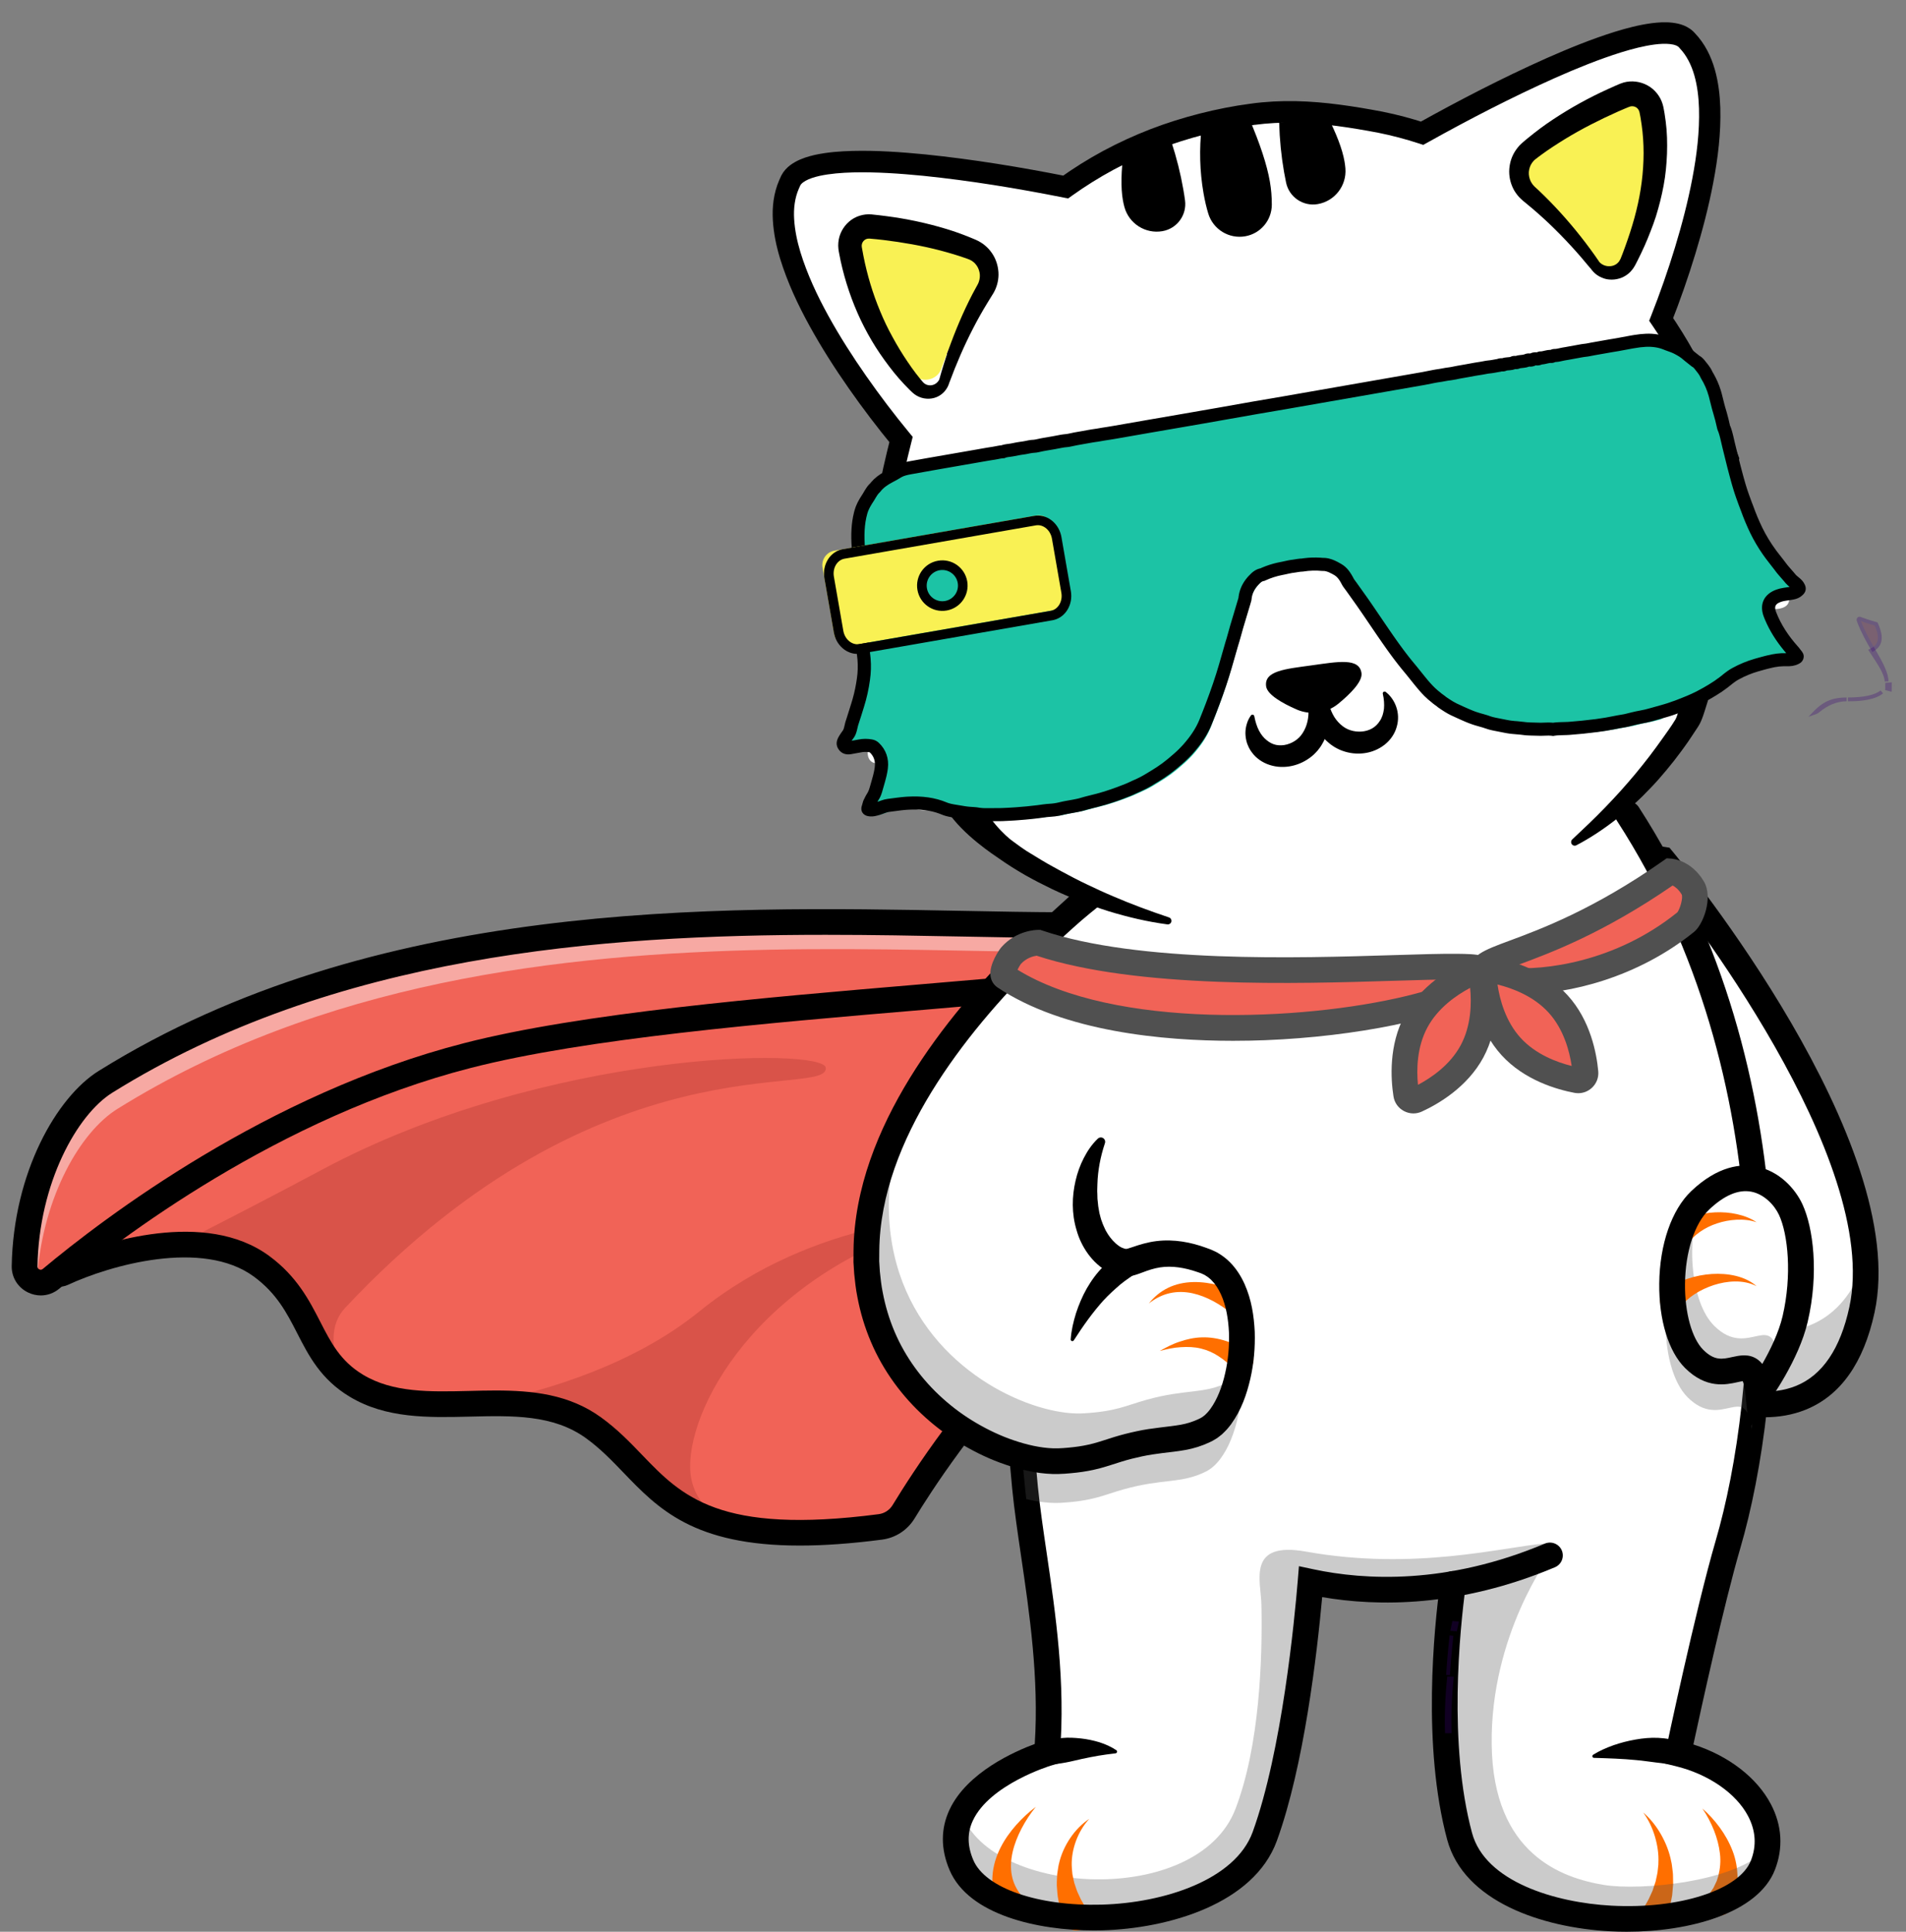 <svg width="153" height="155" viewBox="0 0 153 155" fill="none" xmlns="http://www.w3.org/2000/svg">
<rect x="0" y="0" width="153" height="155" fill="#808080" stroke="none"/>
<path d="M133.466 68.977C133.466 68.977 152.348 91.779 149.463 105.1C146.485 118.858 132.785 109.707 132.785 109.707L124.015 67.545L133.466 68.977Z" fill="white"/>
<path d="M141.609 112.846C137.273 112.846 132.924 109.983 132.7 109.832L132.648 109.798L123.821 67.36L133.547 68.834L133.584 68.879C133.774 69.107 152.479 91.891 149.613 105.13C148.801 108.878 147.117 111.291 144.608 112.3C143.644 112.689 142.627 112.846 141.609 112.846ZM132.921 109.613C133.553 110.019 139.808 113.904 144.494 112.018C146.903 111.049 148.525 108.709 149.314 105.066C152.089 92.249 134.319 70.261 133.385 69.117L124.208 67.727L132.921 109.613Z" fill="#390075"/>
<g opacity="0.3">
<path d="M149.462 105.099C146.485 118.855 132.784 109.706 132.784 109.706L133.531 103.878C133.531 103.878 145.991 112.201 149.729 101.04C149.816 102.462 149.739 103.824 149.462 105.099Z" fill="#505050"/>
</g>
<path d="M141.634 113.718C136.999 113.718 132.444 110.719 132.209 110.562L131.858 110.327L122.701 66.303L134.012 68.016L134.264 68.32C135.048 69.267 153.43 91.664 150.474 105.315C149.597 109.365 147.734 111.989 144.938 113.114C143.871 113.544 142.75 113.718 141.634 113.718ZM133.707 109.067C135.088 109.899 140.298 112.764 144.167 111.203C146.287 110.347 147.729 108.22 148.452 104.881C151.024 93.002 135.101 72.658 132.913 69.934L125.327 68.784L133.707 109.067Z" fill="black"/>
<path d="M102.616 98.84C88.352 96.87 75.458 116.5 72.535 121.298C72.129 121.965 71.444 122.413 70.668 122.516C65.512 123.188 61.866 123.095 59.142 122.529C59.139 122.531 59.139 122.529 59.137 122.529C52.761 121.207 51.44 117.299 47.633 114.556C45.053 112.694 41.97 112.558 38.85 112.609C38.848 112.612 38.848 112.612 38.845 112.609C35.24 112.671 31.583 112.986 28.598 111.18C28.158 110.915 27.776 110.632 27.435 110.333C24.63 107.871 24.693 104.333 21.012 101.616C19.121 100.218 16.683 99.796 14.243 99.886C10.532 100.015 6.815 101.326 5.016 102.162C4.636 102.337 4.212 102.005 4.295 101.596L6.135 92.176L30.789 80.77L95.399 75.339L102.616 98.84Z" fill="#F16357"/>
<path d="M64.18 123.132C62.305 123.132 60.65 122.983 59.187 122.685L59.163 122.708L59.078 122.661C54.732 121.748 52.682 119.618 50.699 117.557C49.75 116.571 48.769 115.552 47.548 114.673C44.986 112.823 41.878 112.707 38.91 112.753L38.851 112.807L38.792 112.754C38.427 112.761 38.06 112.77 37.695 112.779C34.515 112.857 31.227 112.938 28.524 111.304C28.094 111.044 27.706 110.762 27.34 110.442C26.055 109.314 25.376 107.989 24.657 106.587C23.804 104.924 22.921 103.204 20.927 101.732C19.261 100.5 17.011 99.929 14.249 100.03C10.814 100.149 7.162 101.323 5.079 102.293C4.853 102.397 4.591 102.366 4.394 102.211C4.197 102.057 4.106 101.81 4.155 101.568L6.009 92.076L6.076 92.046L30.753 80.629L30.779 80.627L95.505 75.186L102.821 99.014L102.597 98.984C96.588 98.153 90.135 101.064 83.425 107.635C78.065 112.884 74.111 118.992 72.659 121.374C72.228 122.082 71.51 122.551 70.689 122.66C68.269 122.974 66.108 123.132 64.18 123.132ZM59.097 122.373L59.172 122.388C62.119 123.001 65.873 122.996 70.65 122.373C71.384 122.276 72.026 121.857 72.411 121.223C73.868 118.832 77.839 112.7 83.221 107.428C89.915 100.873 96.371 97.927 102.412 98.668L95.296 75.492L30.828 80.911L6.264 92.275L4.438 101.623C4.41 101.761 4.46 101.896 4.572 101.984C4.684 102.072 4.828 102.09 4.956 102.031C7.064 101.05 10.76 99.862 14.238 99.741C17.069 99.635 19.378 100.228 21.098 101.5C23.147 103.012 24.045 104.762 24.913 106.454C25.62 107.832 26.287 109.132 27.531 110.224C27.884 110.533 28.258 110.805 28.673 111.056C31.304 112.647 34.55 112.568 37.688 112.49C38.073 112.481 38.459 112.471 38.844 112.464L38.903 112.463C41.92 112.416 45.083 112.536 47.718 114.438C48.96 115.333 49.95 116.362 50.908 117.356C52.948 119.477 54.876 121.48 59.097 122.372L59.097 122.373Z" fill="#390075"/>
<g opacity="0.3">
<path d="M55.404 117.735C55.443 120.395 57.309 121.796 59.136 122.527C52.76 121.206 51.439 117.297 47.632 114.555C45.053 112.693 41.97 112.557 38.85 112.608C44.024 111.567 50.916 109.456 56.153 105.215C65.499 97.644 76.718 97.636 76.765 97.636C61.465 101.509 55.324 112.5 55.404 117.735Z" fill="#A23027"/>
</g>
<g opacity="0.3">
<path d="M66.287 85.671C66.567 88.238 48.371 82.923 27.708 104.938C26.398 106.334 26.622 108.342 27.434 110.331C24.63 107.869 24.692 104.33 21.012 101.614C19.12 100.216 16.683 99.793 14.243 99.884C17.97 97.991 22.048 95.887 25.811 93.873C43.888 84.193 66.109 84.036 66.287 85.671Z" fill="#A23027"/>
</g>
<path d="M64.193 124.013C55.677 124.013 52.827 121.05 50.053 118.167C49.09 117.166 48.182 116.222 47.028 115.39C44.409 113.502 41.156 113.582 37.714 113.666C34.407 113.747 30.987 113.831 28.061 112.063C25.751 110.667 24.791 108.799 23.865 106.991C23.02 105.347 22.223 103.793 20.396 102.443C16.257 99.385 8.812 101.532 5.454 103.094C4.925 103.34 4.309 103.271 3.848 102.912C3.385 102.551 3.167 101.971 3.28 101.397L5.223 91.462L30.521 79.76L96.144 74.242L104.079 100.082L102.474 99.86C88.714 97.96 75.857 117.829 73.419 121.832C72.846 122.773 71.892 123.394 70.802 123.536C68.275 123.865 66.092 124.013 64.193 124.013ZM39.789 111.571C42.735 111.571 45.673 111.87 48.239 113.721C49.544 114.662 50.562 115.719 51.545 116.741C54.722 120.044 57.724 123.162 70.535 121.494C70.999 121.433 71.407 121.167 71.652 120.764C75.112 115.082 87.169 97.146 101.179 97.682L94.655 76.435L31.059 81.782L7.05 92.888L5.496 100.837C8.244 99.735 16.455 96.966 21.628 100.788C23.843 102.425 24.833 104.353 25.706 106.053C26.574 107.746 27.325 109.207 29.133 110.3C31.541 111.755 34.514 111.683 37.663 111.606C38.369 111.588 39.079 111.571 39.789 111.571Z" fill="black"/>
<path d="M103.932 71.746C90.053 79.245 43.176 65.192 8.468 86.804C5.263 88.799 2.098 94.609 1.973 101.6C1.954 102.702 3.248 103.317 4.096 102.609C8.916 98.582 21.897 88.702 37.53 84.694C57.393 79.6 100.182 79.836 102.44 75.289C103.367 73.419 103.932 71.746 103.932 71.746Z" fill="#F16357"/>
<path d="M3.271 103.055C3.061 103.055 2.848 103.008 2.647 102.912C2.132 102.667 1.819 102.163 1.829 101.596C1.957 94.407 5.227 88.651 8.392 86.68C30.252 73.069 57.356 73.588 77.147 73.969C89.214 74.2 98.744 74.384 103.863 71.619L104.186 71.444L104.069 71.791C104.063 71.808 103.491 73.495 102.569 75.352C101.336 77.836 88.722 78.903 74.118 80.138C61.351 81.218 46.881 82.442 37.566 84.831C21.983 88.828 9.033 98.671 4.189 102.718C3.923 102.941 3.6 103.055 3.271 103.055ZM66.267 74.121C48.158 74.121 26.554 75.711 8.544 86.924C5.446 88.853 2.244 94.514 2.117 101.601C2.11 102.054 2.36 102.457 2.771 102.652C3.183 102.848 3.655 102.788 4.002 102.498C8.862 98.438 21.853 88.563 37.493 84.552C46.832 82.157 61.315 80.933 74.093 79.852C88.007 78.675 101.148 77.563 102.31 75.224C102.977 73.879 103.46 72.625 103.673 72.042C98.419 74.666 89.001 74.485 77.141 74.257C73.715 74.192 70.067 74.121 66.267 74.121Z" fill="#390075"/>
<g opacity="0.45">
<path d="M103.932 71.138C103.932 71.138 103.368 72.812 102.441 74.681C102.386 74.79 102.309 74.897 102.208 75.001C85.724 79.945 42.157 68.597 9.416 88.981C6.444 90.833 3.508 95.965 2.999 102.274C2.435 102.151 1.963 101.662 1.975 100.992C2.1 94 5.263 88.191 8.47 86.195C43.178 64.584 90.053 78.637 103.932 71.138Z" fill="white"/>
</g>
<path d="M3.274 103.943C2.934 103.943 2.59 103.867 2.264 103.712C1.431 103.315 0.924 102.499 0.94 101.581C1.074 94.076 4.553 88.026 7.921 85.929C30.005 72.178 57.262 72.702 77.164 73.084C88.626 73.304 98.527 73.494 103.439 70.839L105.749 69.592L104.912 72.073C104.888 72.144 104.315 73.834 103.367 75.745C101.975 78.546 92.406 79.481 74.194 81.022C61.462 82.098 47.031 83.319 37.788 85.69C22.381 89.641 9.558 99.39 4.76 103.398C4.329 103.758 3.806 103.943 3.274 103.943ZM66.286 75.008C48.287 75.008 26.831 76.584 9.016 87.676C6.192 89.435 3.127 94.918 3.007 101.618C3.005 101.753 3.086 101.821 3.155 101.853C3.224 101.886 3.327 101.907 3.432 101.819C8.338 97.721 21.456 87.751 37.272 83.696C46.683 81.282 61.205 80.054 74.018 78.97C81.213 78.361 88.01 77.787 93.094 77.071C100.544 76.023 101.414 75.022 101.513 74.832C101.715 74.425 101.9 74.026 102.065 73.652C96.43 75.515 87.744 75.348 77.124 75.144C73.709 75.078 70.073 75.008 66.286 75.008Z" fill="black"/>
<path d="M141.851 148.293C141.805 148.744 141.693 149.199 141.515 149.655C139.132 155.773 119.425 155.719 117.166 147.34C115.184 139.977 116.171 130.519 116.633 127.096V127.094C116.602 127.099 116.574 127.104 116.543 127.109C116.504 127.117 116.468 127.122 116.432 127.127C116.277 127.153 116.124 127.176 115.972 127.199C115.944 127.204 115.918 127.207 115.892 127.212C115.176 127.317 114.48 127.395 113.804 127.447C110.338 127.728 107.407 127.39 105.202 126.919C104.921 130.347 103.908 140.784 101.527 147.34C98.565 155.499 79.758 155.694 77.178 149.655C76.496 148.059 76.633 146.686 77.212 145.528C78.853 142.237 84.043 140.689 84.043 140.689C84.658 133.226 83.042 126.008 82.379 120.283C82.342 119.971 82.311 119.667 82.28 119.366C82.195 118.516 82.12 117.676 82.055 116.853C81.394 108.55 81.649 101.471 82.469 95.463C82.888 92.391 83.453 89.603 84.12 87.071C84.931 83.991 85.89 81.295 86.914 78.952C87.865 76.771 88.87 74.893 89.86 73.289L89.863 73.286C91.139 71.226 92.39 69.622 93.471 68.409C95.407 66.236 96.794 65.324 96.794 65.324L110.968 62.927L111.49 65.324H130.68C132.275 67.792 133.653 70.31 134.834 72.852C138.772 81.311 140.571 90.025 141.127 97.983C141.558 104.16 141.243 109.883 140.6 114.675C140.101 118.391 139.406 121.548 138.711 123.925C137.095 129.449 134.72 140.705 134.72 140.705C138.982 141.731 142.228 144.845 141.851 148.293Z" fill="white"/>
<path d="M131.905 145.431C132.471 145.915 132.948 146.517 133.33 147.184C133.708 147.85 134.007 148.589 134.155 149.371C134.208 149.565 134.216 149.764 134.247 149.962C134.273 150.161 134.3 150.363 134.297 150.563L134.308 151.17L134.256 151.776L134.228 152.081C134.214 152.181 134.191 152.28 134.172 152.38L134.053 152.98C133.957 153.375 133.822 153.757 133.703 154.152C133.536 154.702 132.953 155.014 132.401 154.848C131.848 154.681 131.536 154.101 131.702 153.551C131.724 153.478 131.754 153.409 131.79 153.344L131.845 153.248C132.007 152.962 132.194 152.677 132.347 152.379L132.556 151.923C132.59 151.847 132.629 151.771 132.66 151.693L132.738 151.456L132.899 150.975L133.006 150.481C133.05 150.315 133.066 150.148 133.082 149.978C133.095 149.81 133.132 149.637 133.124 149.466C133.158 148.777 133.053 148.075 132.854 147.388C132.652 146.702 132.343 146.03 131.905 145.431Z" fill="#FF6F00"/>
<path d="M136.655 145.115C137.17 145.555 137.629 146.068 138.041 146.626C138.45 147.186 138.803 147.803 139.067 148.482C139.335 149.159 139.47 149.91 139.477 150.685L139.452 151.271C139.424 151.464 139.386 151.657 139.35 151.853C139.331 151.95 139.315 152.05 139.291 152.146L139.199 152.428L139.004 152.995C138.816 153.54 138.22 153.831 137.673 153.644C137.126 153.456 136.834 152.863 137.022 152.318C137.051 152.234 137.09 152.155 137.137 152.084L137.194 151.999L137.422 151.656L137.541 151.482C137.574 151.421 137.6 151.358 137.63 151.296L137.811 150.915L137.937 150.508C138.078 149.956 138.14 149.35 138.065 148.731C137.994 148.114 137.83 147.486 137.59 146.876C137.346 146.267 137.041 145.668 136.655 145.115Z" fill="#FF6F00"/>
<path d="M127.884 140.797C128.402 140.474 128.952 140.238 129.519 140.034C130.087 139.837 130.673 139.685 131.273 139.581C131.871 139.474 132.489 139.414 133.109 139.443C133.727 139.471 134.356 139.583 134.945 139.819C135.419 140.008 135.648 140.544 135.457 141.015C135.309 141.385 134.946 141.605 134.568 141.592L134.493 141.589C133.968 141.569 133.468 141.473 132.942 141.42C132.421 141.361 131.891 141.271 131.346 141.226C130.257 141.119 129.129 141.081 127.957 141.047H127.951C127.876 141.044 127.817 140.982 127.819 140.907C127.821 140.861 127.847 140.82 127.884 140.797Z" fill="black"/>
<g opacity="0.3">
<path d="M124.4 124.806L113.804 127.448C110.338 127.729 107.407 127.392 105.202 126.921C104.921 130.348 103.908 140.786 101.527 147.342C98.565 155.5 79.758 155.695 77.178 149.657C76.496 148.06 76.633 146.688 77.212 145.529C79.543 152.142 96.136 153.087 99.178 145.135C101.114 140.078 101.346 133.156 101.258 128.788C101.222 126.854 100.057 123.642 104.838 124.498C113.58 126.063 120.662 124.122 124.077 123.841C124.805 123.781 124.316 124.814 124.4 124.806Z" fill="#505050"/>
</g>
<g opacity="0.3">
<path d="M141.851 148.292C141.805 148.743 141.693 149.199 141.515 149.654C139.132 155.773 119.425 155.719 117.166 147.339C115.183 139.977 116.171 130.518 116.633 127.096V127.093C118.533 126.779 122.614 125.994 124.415 124.802C124.415 124.802 119.623 131.199 119.742 139.995C119.861 148.795 125.402 150.69 128.749 151.243C131.624 151.72 139.455 151.027 141.851 148.292Z" fill="#505050"/>
</g>
<path d="M130.582 154.999C130.129 154.999 129.681 154.987 129.24 154.963C123.801 154.671 117.511 152.585 116.168 147.608C114.155 140.127 115.107 130.674 115.61 126.957C115.686 126.393 116.202 125.996 116.772 126.073C117.338 126.15 117.735 126.668 117.658 127.232C117.172 130.826 116.249 139.954 118.165 147.073C119.221 150.991 124.851 152.664 129.351 152.906C134.822 153.201 139.633 151.642 140.552 149.283C141.016 148.092 140.94 146.895 140.326 145.724C139.36 143.881 137.119 142.341 134.478 141.705L133.503 141.47L133.709 140.491C133.733 140.379 136.111 129.133 137.719 123.635C141.124 111.993 143.289 86.728 129.812 65.881C129.503 65.402 129.642 64.765 130.121 64.457C130.601 64.149 131.241 64.287 131.55 64.765C145.43 86.235 143.206 112.234 139.703 124.211C138.388 128.708 136.54 137.155 135.933 139.973C138.745 140.874 141.031 142.622 142.157 144.769C143.047 146.464 143.158 148.283 142.479 150.027C141.122 153.514 135.606 154.999 130.582 154.999Z" fill="black"/>
<g opacity="0.3">
<path d="M116.879 134.532C116.442 135.969 116.223 137.504 116.365 139.07C116.208 137.504 116.442 135.969 116.879 134.532Z" fill="#6B184E"/>
<path d="M115.996 139.073C115.996 139.072 115.996 139.072 115.996 139.072C115.947 137.642 116.006 136.111 116.174 134.523L116.699 134.542C116.536 136.09 116.476 137.613 116.522 139.066C116.522 139.067 116.522 139.067 116.522 139.067L115.996 139.073Z" fill="#390075"/>
</g>
<g opacity="0.3">
<path d="M116.275 134.404C116.396 133.278 116.565 132.212 116.752 131.241C116.564 132.212 116.4 133.278 116.275 134.404Z" fill="#6B184E"/>
<path d="M116.391 134.412L116.086 134.393C116.086 134.393 116.086 134.393 116.086 134.393V134.392C116.15 133.363 116.243 132.299 116.363 131.23C116.363 131.228 116.363 131.225 116.363 131.224L116.667 131.257C116.553 132.278 116.46 133.34 116.391 134.412Z" fill="#390075"/>
</g>
<g opacity="0.3">
<path d="M116.778 130.874C116.932 130.603 117.101 130.34 117.255 130.088C117.098 130.343 116.945 130.603 116.778 130.874Z" fill="#6B184E"/>
<path d="M116.946 130.892L116.422 130.856C116.46 130.667 116.499 130.482 116.537 130.301L116.586 130.069L117.11 130.106L116.946 130.892Z" fill="#390075"/>
</g>
<g opacity="0.3">
<path d="M140.601 114.674C140.105 110.775 138.21 114.839 135.478 112.124C133.041 109.704 133.049 102.176 135.959 99.408C138.027 97.441 139.813 97.356 141.128 97.981C141.559 104.159 141.244 109.881 140.601 114.674Z" fill="#505050"/>
</g>
<path d="M143.747 97.056C142.906 95.24 140.126 92.842 136.474 96.317C133.564 99.085 133.558 106.614 135.994 109.035C138.787 111.81 140.705 107.5 141.147 111.856C141.147 111.856 143.425 108.735 144.102 105.83C144.922 102.311 144.568 98.827 143.747 97.056Z" fill="white"/>
<path d="M141.036 112.269L140.996 111.872C140.891 110.843 140.702 110.262 140.401 110.045C140.14 109.857 139.77 109.939 139.301 110.042C138.435 110.234 137.247 110.496 135.887 109.144C134.74 108.004 134.046 105.648 134.074 102.995C134.106 100.082 134.963 97.545 136.369 96.208C137.876 94.774 139.369 94.185 140.806 94.457C142.348 94.75 143.429 96.006 143.887 96.994C144.666 98.676 145.112 102.17 144.251 105.866C143.575 108.767 141.294 111.915 141.271 111.947L141.036 112.269ZM140.002 109.627C140.212 109.627 140.404 109.672 140.581 109.799C140.916 110.039 141.127 110.553 141.252 111.44C141.843 110.568 143.418 108.097 143.954 105.796C144.799 102.17 144.367 98.757 143.609 97.121C143.183 96.199 142.177 95.027 140.749 94.756C139.416 94.503 138.012 95.065 136.581 96.427C135.233 97.709 134.41 100.165 134.379 102.997C134.352 105.572 135.012 107.844 136.102 108.927C137.344 110.161 138.392 109.93 139.235 109.744C139.511 109.683 139.767 109.627 140.002 109.627Z" fill="#390075"/>
<g opacity="0.3">
<path d="M142.821 109.108C142.004 110.685 141.148 111.859 141.148 111.859C140.707 107.502 138.789 111.813 135.995 109.036C133.557 106.616 133.565 99.089 136.475 96.32L136.499 96.297C135.307 99.706 135.744 104.532 137.603 106.379C140.396 109.155 142.314 104.844 142.756 109.201C142.756 109.201 142.779 109.17 142.821 109.108Z" fill="#505050"/>
</g>
<path d="M141.005 98.072C140.477 97.885 139.926 97.845 139.388 97.869C138.85 97.896 138.323 97.999 137.828 98.163C136.837 98.488 135.992 99.08 135.452 99.816C135.153 100.223 134.58 100.311 134.172 100.014C133.763 99.716 133.674 99.146 133.973 98.739C134.024 98.669 134.082 98.609 134.147 98.559L134.179 98.535C135.232 97.721 136.481 97.332 137.672 97.276C138.27 97.247 138.861 97.295 139.428 97.421C139.992 97.548 140.546 97.75 141.005 98.072Z" fill="#FF6F00"/>
<path d="M141.006 103.2C140.461 102.917 139.862 102.817 139.28 102.822C138.695 102.827 138.12 102.936 137.575 103.109C137.03 103.286 136.512 103.53 136.05 103.827C135.591 104.123 135.183 104.482 134.918 104.858C134.628 105.271 134.057 105.37 133.643 105.081C133.229 104.793 133.128 104.224 133.419 103.811C133.466 103.745 133.52 103.686 133.58 103.636L133.616 103.606C134.205 103.119 134.838 102.819 135.476 102.602C136.115 102.388 136.764 102.266 137.413 102.222C138.062 102.183 138.712 102.224 139.334 102.374C139.953 102.524 140.549 102.792 141.006 103.2Z" fill="#FF6F00"/>
<path d="M140.391 114.646L140.119 111.961C140.05 111.285 139.953 110.961 139.895 110.82C139.78 110.836 139.62 110.872 139.492 110.9C138.548 111.109 136.967 111.458 135.264 109.766C133.935 108.445 133.161 105.911 133.192 102.985C133.226 99.841 134.187 97.07 135.76 95.573C137.909 93.53 139.779 93.369 140.969 93.595C142.839 93.95 144.115 95.394 144.686 96.626C145.554 98.5 146.022 102.146 145.108 106.065C144.392 109.138 142.081 112.329 141.983 112.463L140.391 114.646ZM140.01 108.751C140.369 108.751 140.741 108.832 141.097 109.088C141.233 109.187 141.355 109.303 141.464 109.439C142.084 108.359 142.783 106.941 143.096 105.599C143.858 102.327 143.529 99.043 142.81 97.49C142.444 96.699 141.613 95.815 140.584 95.619C139.544 95.422 138.403 95.909 137.189 97.064C136.028 98.168 135.288 100.447 135.261 103.008C135.235 105.318 135.81 107.398 136.725 108.307C137.626 109.202 138.252 109.064 139.045 108.888C139.339 108.824 139.669 108.751 140.01 108.751Z" fill="black"/>
<path d="M87.439 145.94C86.959 146.465 86.605 147.08 86.37 147.717C86.137 148.355 86.014 149.017 86.03 149.667C86.027 149.828 86.055 149.991 86.064 150.151C86.072 150.231 86.076 150.31 86.087 150.389L86.137 150.626C86.174 150.783 86.195 150.939 86.24 151.092L86.393 151.547C86.435 151.698 86.502 151.845 86.573 151.99L86.774 152.422C86.928 152.704 87.104 152.976 87.262 153.248L87.309 153.33C87.599 153.828 87.429 154.465 86.93 154.754C86.43 155.043 85.791 154.873 85.501 154.375C85.46 154.305 85.427 154.227 85.404 154.154C85.29 153.775 85.168 153.407 85.071 153.031L84.959 152.452C84.92 152.261 84.885 152.07 84.877 151.871L84.833 151.286C84.826 151.092 84.843 150.893 84.848 150.699L84.861 150.408C84.871 150.311 84.889 150.214 84.903 150.118C84.937 149.926 84.954 149.735 85.004 149.547C85.174 148.793 85.499 148.092 85.913 147.479C86.328 146.866 86.845 146.336 87.439 145.94Z" fill="#FF6F00"/>
<path d="M83.152 144.976C82.702 145.521 82.321 146.112 82 146.722C81.682 147.334 81.43 147.97 81.285 148.608C81.141 149.245 81.11 149.882 81.219 150.461C81.325 151.042 81.575 151.554 81.914 151.999C82.262 152.457 82.171 153.109 81.712 153.457C81.252 153.803 80.597 153.713 80.249 153.255C80.197 153.187 80.154 153.114 80.122 153.038L80.104 152.995C79.769 152.209 79.609 151.343 79.669 150.519C79.724 149.693 79.973 148.929 80.315 148.252C80.659 147.573 81.095 146.973 81.575 146.429C82.057 145.889 82.582 145.397 83.152 144.976Z" fill="#FF6F00"/>
<path d="M83.816 139.804C84.314 139.585 84.783 139.507 85.281 139.453C85.775 139.406 86.276 139.436 86.773 139.49C87.269 139.543 87.765 139.649 88.246 139.793C88.726 139.947 89.194 140.152 89.612 140.432C89.675 140.475 89.692 140.561 89.649 140.624C89.626 140.659 89.591 140.679 89.552 140.684L89.545 140.685C89.058 140.746 88.606 140.797 88.158 140.877C87.711 140.955 87.274 141.039 86.841 141.135C86.407 141.23 85.98 141.342 85.552 141.42C85.128 141.493 84.679 141.575 84.272 141.573L84.185 141.573C83.674 141.57 83.26 141.155 83.263 140.645C83.265 140.269 83.493 139.947 83.816 139.804Z" fill="black"/>
<path d="M87.81 154.894C83.274 154.894 77.76 153.646 76.228 150.059C75.505 148.365 75.505 146.728 76.227 145.193C77.64 142.194 81.483 140.515 83.063 139.934C83.404 134.641 82.643 129.462 81.967 124.871C81.685 122.958 81.42 121.149 81.253 119.467C79.086 97.627 83.213 83.888 87.058 76.208C91.281 67.772 96.027 64.594 96.227 64.463L96.408 64.344L110.798 61.91C111.362 61.814 111.894 62.192 111.99 62.753C112.085 63.314 111.707 63.846 111.143 63.941L97.202 66.299C96.36 66.923 92.375 70.13 88.829 77.286C85.148 84.713 81.203 98.024 83.311 119.265C83.473 120.899 83.736 122.683 84.014 124.573C84.734 129.467 85.549 135.013 85.076 140.773L85.018 141.473L84.342 141.675C84.294 141.689 79.46 143.172 78.098 146.073C77.632 147.066 77.643 148.107 78.132 149.253C79.09 151.497 83.319 152.965 88.425 152.825C93.459 152.687 99.163 150.829 100.557 146.991C102.909 140.512 103.92 129.926 104.174 126.836L104.269 125.667L105.421 125.913C109.563 126.799 116.152 127.161 124.015 123.855C124.542 123.634 125.148 123.88 125.37 124.403C125.591 124.927 125.345 125.532 124.819 125.753C117.148 128.978 110.589 128.914 106.135 128.149C105.72 132.724 104.674 141.707 102.501 147.692C100.658 152.768 93.797 154.739 88.481 154.886C88.26 154.891 88.036 154.894 87.81 154.894Z" fill="black"/>
<g opacity="0.3">
<path d="M96.808 118.071C94.803 119.073 93.415 118.604 90.213 119.497C88.569 119.956 87.802 120.432 85.134 120.584C84.354 120.628 83.41 120.53 82.379 120.283C82.343 119.972 82.312 119.667 82.281 119.366C82.196 118.517 82.121 117.677 82.056 116.853C81.394 108.55 81.65 101.472 82.47 95.464C85.171 96.296 87.375 97.225 87.241 98.016C86.515 102.309 88.95 104.771 90.495 104.657C91.441 104.59 93.116 103.122 96.809 104.562C101.163 106.259 100.119 116.418 96.808 118.071Z" fill="#505050"/>
</g>
<path d="M96.808 114.723C94.803 115.725 93.415 115.257 90.213 116.15C88.569 116.608 87.801 117.085 85.134 117.237C84.273 117.285 83.214 117.162 82.056 116.853C76.936 115.496 69.88 110.562 69.542 101.214C69.216 92.222 75.631 83.441 81.94 77.031C87.903 70.974 93.772 67.034 93.772 67.034L93.472 68.409L90.955 79.912L88.406 91.565C88.406 91.565 87.576 92.685 87.241 94.668C86.515 98.961 88.949 101.422 90.495 101.309C91.441 101.242 93.116 99.774 96.809 101.214C101.163 102.911 100.119 113.07 96.808 114.723Z" fill="white"/>
<g opacity="0.3">
<path d="M99.374 110.338C98.922 112.382 98.017 114.118 96.808 114.723C94.802 115.725 93.414 115.257 90.212 116.15C88.568 116.608 87.801 117.085 85.134 117.237C84.273 117.285 83.214 117.162 82.056 116.853C76.936 115.496 69.88 110.562 69.541 101.214C69.384 96.878 70.794 92.588 73.004 88.591C71.883 91.444 71.249 94.403 71.358 97.382C71.697 106.73 78.753 111.664 83.872 113.021C85.031 113.33 86.09 113.454 86.951 113.405C89.618 113.252 90.385 112.777 92.029 112.318C95.231 111.424 96.619 111.893 98.624 110.891C98.888 110.76 99.139 110.572 99.374 110.338Z" fill="#505050"/>
</g>
<path d="M92.22 104.587C92.624 104.079 93.143 103.632 93.765 103.333C94.384 103.03 95.091 102.883 95.795 102.87C96.502 102.855 97.207 102.963 97.886 103.144C98.566 103.326 99.222 103.579 99.855 103.884L99.863 103.889C100.316 104.107 100.507 104.649 100.288 105.101C100.069 105.552 99.525 105.742 99.071 105.524C99.009 105.494 98.948 105.454 98.895 105.413C97.96 104.661 96.893 104.026 95.718 103.768C95.133 103.643 94.519 103.623 93.917 103.758C93.314 103.889 92.733 104.183 92.22 104.587Z" fill="#FF6F00"/>
<path d="M93.097 108.395C93.601 108.117 94.12 107.838 94.688 107.654C95.251 107.462 95.854 107.322 96.485 107.308C97.115 107.288 97.769 107.389 98.379 107.591C98.984 107.78 99.576 108.089 100.02 108.247C100.495 108.416 100.743 108.937 100.573 109.411C100.403 109.884 99.88 110.131 99.405 109.962C99.324 109.934 99.251 109.895 99.185 109.848L99.174 109.841C98.615 109.442 98.258 109.1 97.815 108.82C97.386 108.536 96.917 108.328 96.403 108.205C95.89 108.078 95.338 108.057 94.781 108.095C94.218 108.124 93.659 108.254 93.097 108.395Z" fill="#FF6F00"/>
<path d="M88.683 91.768C88.335 92.814 88.122 93.927 88.092 94.999C88.09 95.269 88.063 95.536 88.086 95.8L88.096 96.193C88.112 96.322 88.126 96.45 88.137 96.579C88.15 96.838 88.22 97.083 88.253 97.333C88.323 97.573 88.366 97.822 88.463 98.046C88.54 98.28 88.65 98.492 88.747 98.71L88.925 99.013C88.985 99.114 89.059 99.199 89.124 99.294C89.394 99.652 89.727 99.948 90.036 100.102C90.18 100.158 90.332 100.22 90.392 100.205C90.416 100.214 90.425 100.205 90.438 100.205C90.439 100.208 90.456 100.205 90.48 100.197L90.541 100.182C90.638 100.156 90.761 100.116 90.9 100.068C91.455 99.874 92.15 99.663 92.838 99.583C94.236 99.411 95.609 99.677 96.815 100.12L97.043 100.203C97.12 100.231 97.192 100.254 97.286 100.299C97.461 100.384 97.645 100.453 97.806 100.56C98.139 100.757 98.445 100.994 98.71 101.259C99.243 101.789 99.624 102.406 99.906 103.031C100.469 104.29 100.658 105.586 100.721 106.859C100.761 108.133 100.65 109.398 100.365 110.642C100.076 111.882 99.654 113.118 98.828 114.269C98.73 114.414 98.601 114.55 98.487 114.69C98.366 114.828 98.222 114.958 98.088 115.09C97.93 115.212 97.787 115.34 97.609 115.448C97.432 115.556 97.243 115.666 97.1 115.725C96.487 116.016 95.808 116.228 95.161 116.342C94.513 116.46 93.909 116.517 93.337 116.588C92.764 116.658 92.214 116.742 91.667 116.857C91.121 116.973 90.577 117.109 90.041 117.275C89.504 117.439 88.93 117.642 88.305 117.809C87.682 117.975 87.04 118.091 86.415 118.161C85.784 118.228 85.194 118.287 84.49 118.27C83.82 118.248 83.175 118.161 82.55 118.027C81.924 117.894 81.31 117.728 80.716 117.52C79.52 117.117 78.385 116.576 77.306 115.944C76.227 115.311 75.212 114.569 74.281 113.73C72.417 112.058 70.891 109.98 69.909 107.662C69.415 106.505 69.055 105.294 68.824 104.064C68.701 103.451 68.631 102.829 68.57 102.209L68.51 101.276L68.515 100.342C68.539 97.849 69.044 95.395 69.85 93.082C70.658 90.765 71.76 88.579 73.025 86.515C75.568 82.387 78.736 78.73 82.146 75.371C83.002 74.533 83.871 73.709 84.761 72.909C85.647 72.105 86.524 71.291 87.427 70.504C88.333 69.722 89.291 68.999 90.292 68.337C90.797 68.011 91.316 67.706 91.863 67.439C92.408 67.17 92.966 66.924 93.578 66.75C93.771 66.695 93.971 66.807 94.026 66.998C94.059 67.112 94.032 67.229 93.965 67.317L93.963 67.32C92.463 69.251 90.653 70.707 88.843 72.191C87.934 72.925 87.015 73.651 86.151 74.438C85.278 75.216 84.432 76.022 83.598 76.838C80.275 80.109 77.208 83.661 74.788 87.59C73.585 89.554 72.55 91.613 71.803 93.758C71.056 95.901 70.603 98.133 70.582 100.363L70.576 101.2L70.629 102.034C70.684 102.588 70.746 103.142 70.856 103.685C71.061 104.775 71.378 105.84 71.811 106.856C72.674 108.889 74.009 110.713 75.665 112.199C76.49 112.944 77.395 113.606 78.358 114.171C79.32 114.735 80.334 115.218 81.384 115.571C82.427 115.926 83.519 116.178 84.552 116.212C85.032 116.228 85.626 116.176 86.172 116.115C86.724 116.053 87.249 115.957 87.771 115.819C88.292 115.681 88.835 115.489 89.431 115.306C90.026 115.122 90.632 114.971 91.245 114.84C92.465 114.57 93.746 114.499 94.779 114.318C95.299 114.224 95.759 114.077 96.217 113.862C96.348 113.808 96.409 113.76 96.487 113.717C96.564 113.674 96.639 113.599 96.718 113.545C96.792 113.467 96.872 113.401 96.945 113.316C97.015 113.225 97.095 113.15 97.161 113.048C97.723 112.276 98.111 111.238 98.347 110.186C98.591 109.128 98.688 108.021 98.653 106.937C98.603 105.861 98.428 104.778 98.017 103.874C97.815 103.425 97.557 103.025 97.25 102.72C97.097 102.566 96.931 102.441 96.755 102.336C96.672 102.274 96.572 102.248 96.483 102.199C96.445 102.176 96.377 102.154 96.313 102.132L96.123 102.066C95.109 101.715 94.08 101.544 93.121 101.693C92.632 101.769 92.19 101.913 91.635 102.126C91.495 102.178 91.338 102.236 91.152 102.293L90.999 102.336C90.951 102.349 90.896 102.363 90.824 102.374C90.69 102.396 90.553 102.417 90.428 102.411C90.3 102.409 90.169 102.406 90.044 102.395C89.929 102.374 89.813 102.351 89.698 102.326C89.579 102.304 89.477 102.266 89.376 102.227C89.274 102.188 89.171 102.148 89.071 102.106C88.317 101.732 87.767 101.192 87.336 100.605C86.909 100.012 86.602 99.366 86.418 98.7C86.013 97.371 86.047 95.996 86.337 94.743C86.481 94.114 86.699 93.502 86.993 92.931C87.29 92.356 87.633 91.831 88.127 91.362C88.267 91.229 88.487 91.235 88.619 91.373C88.711 91.469 88.737 91.603 88.698 91.721L88.683 91.768Z" fill="black"/>
<path d="M85.948 107.469C85.998 106.75 86.161 106.06 86.373 105.374C86.594 104.693 86.878 104.023 87.239 103.381C87.609 102.745 88.049 102.123 88.607 101.587C89.175 101.062 89.857 100.614 90.628 100.374C91.113 100.223 91.627 100.492 91.779 100.974C91.902 101.367 91.746 101.781 91.422 102.003L91.345 102.054C90.867 102.381 90.395 102.687 89.932 103.063C89.481 103.454 89.018 103.866 88.585 104.336C87.726 105.285 86.945 106.382 86.199 107.545L86.195 107.55C86.155 107.612 86.072 107.631 86.01 107.591C85.966 107.564 85.944 107.516 85.948 107.469Z" fill="black"/>
<path d="M80.65 78.375C92.186 86.085 119.684 81.184 119.023 77.878C118.774 76.634 95.401 79.723 83.343 75.642C83.343 75.642 82.082 75.642 81.163 76.677C80.973 76.893 80.251 78.109 80.65 78.375Z" fill="#F16357"/>
<path d="M98.969 82.627C93.536 82.627 85.721 81.938 80.569 78.495C80.501 78.45 80.414 78.359 80.393 78.188C80.326 77.671 80.899 76.757 81.055 76.581C82.006 75.509 83.289 75.497 83.343 75.497L83.39 75.504C91.245 78.164 104.155 77.762 111.868 77.522C117.208 77.357 119.06 77.325 119.165 77.849C119.252 78.284 118.953 78.733 118.277 79.182C115.781 80.841 108.576 82.3 101.516 82.577C100.754 82.608 99.895 82.627 98.969 82.627ZM83.321 75.785C83.154 75.792 82.069 75.873 81.271 76.772C81.104 76.961 80.631 77.781 80.679 78.151C80.688 78.22 80.712 78.244 80.73 78.255C91.051 85.153 113.782 81.824 118.117 78.943C118.508 78.682 118.958 78.291 118.881 77.905C118.651 77.599 115.36 77.701 111.877 77.81C104.153 78.05 91.229 78.453 83.321 75.785Z" fill="#390075"/>
<path d="M135.344 73.966C128.173 79.773 119.097 79.137 119.023 77.877C118.949 76.617 124.717 76.476 134.085 69.92C134.085 69.92 135.132 69.994 135.878 71.234C136.381 72.07 135.694 73.684 135.344 73.966Z" fill="#F16357"/>
<path d="M122.223 78.852C120.946 78.852 119.966 78.693 119.441 78.463C119.081 78.304 118.892 78.11 118.878 77.886C118.843 77.285 119.713 76.963 121.448 76.321C124.02 75.369 128.325 73.776 134.002 69.803L134.044 69.773L134.095 69.777C134.141 69.78 135.226 69.871 136.002 71.161C136.548 72.07 135.818 73.769 135.435 74.079C130.869 77.776 125.543 78.852 122.223 78.852ZM134.122 70.07C128.436 74.041 124.127 75.636 121.548 76.591C120.049 77.145 119.144 77.481 119.166 77.868C119.173 77.971 119.318 78.094 119.556 78.198C121.402 79.007 129.022 78.898 135.253 73.855C135.568 73.599 136.209 72.067 135.753 71.308C135.139 70.287 134.329 70.102 134.122 70.07Z" fill="#390075"/>
<path d="M98.983 83.513C93.433 83.513 85.414 82.8 80.074 79.231C79.761 79.022 79.561 78.692 79.51 78.302C79.389 77.365 80.228 76.176 80.388 75.996C81.581 74.65 83.166 74.611 83.343 74.611H83.514L83.675 74.666C91.379 77.274 104.187 76.876 111.84 76.638C113.927 76.572 115.731 76.517 117.004 76.532C118.449 76.55 119.814 76.567 120.036 77.677C120.149 78.242 120.021 79.089 118.77 79.921C116.113 81.687 108.872 83.177 101.551 83.464C100.782 83.493 99.917 83.513 98.983 83.513ZM81.681 77.811C89.441 82.583 104.493 81.944 112.892 79.917C114.875 79.438 116.151 78.968 116.937 78.59C115.643 78.581 113.754 78.639 111.905 78.696C104.178 78.936 91.287 79.337 83.214 76.684C82.96 76.72 82.385 76.855 81.938 77.359C81.876 77.439 81.766 77.632 81.681 77.811Z" fill="#505050"/>
<path d="M122.258 79.763C120.889 79.763 119.782 79.581 119.082 79.275C118.177 78.877 118.01 78.267 117.991 77.939C117.916 76.684 119.129 76.235 121.138 75.492C123.67 74.554 127.907 72.986 133.49 69.079L133.791 68.868L134.157 68.894C134.319 68.906 135.77 69.053 136.764 70.706C137.553 72.019 136.716 74.184 135.996 74.767C131.432 78.463 125.915 79.763 122.258 79.763ZM121.232 77.656C123.88 77.87 129.629 77.246 134.648 73.204C134.878 72.894 135.12 71.996 134.99 71.764C134.747 71.361 134.47 71.154 134.268 71.05C128.669 74.902 124.42 76.474 121.857 77.423C121.652 77.499 121.439 77.578 121.232 77.656Z" fill="#505050"/>
<path d="M118.166 84.354C117.003 86.514 114.814 87.743 113.704 88.252C113.351 88.415 112.94 88.196 112.881 87.812C112.694 86.609 112.509 84.112 113.672 81.952C114.834 79.792 117.024 78.564 118.134 78.054C118.487 77.892 118.897 78.111 118.957 78.495C119.144 79.698 119.328 82.195 118.166 84.354Z" fill="#F16357"/>
<path d="M113.457 88.452C113.339 88.452 113.221 88.423 113.113 88.365C112.909 88.256 112.773 88.064 112.737 87.836C112.536 86.546 112.373 84.059 113.543 81.885C114.713 79.712 116.883 78.471 118.072 77.924C118.282 77.828 118.519 77.834 118.722 77.943C118.926 78.052 119.063 78.245 119.099 78.473C119.299 79.762 119.462 82.25 118.292 84.423C117.123 86.596 114.953 87.838 113.764 88.384C113.666 88.429 113.562 88.452 113.457 88.452ZM118.379 78.145C118.316 78.145 118.253 78.159 118.193 78.186C117.037 78.717 114.928 79.922 113.798 82.021C112.668 84.12 112.828 86.537 113.023 87.791C113.045 87.929 113.127 88.046 113.25 88.111C113.373 88.176 113.517 88.181 113.643 88.123C114.8 87.591 116.909 86.386 118.038 84.287C119.168 82.189 119.009 79.772 118.814 78.517C118.792 78.38 118.709 78.263 118.586 78.197C118.521 78.163 118.45 78.145 118.379 78.145Z" fill="#390075"/>
<path d="M113.457 89.339C113.195 89.339 112.933 89.274 112.693 89.146C112.241 88.904 111.937 88.476 111.859 87.971C111.641 86.573 111.468 83.867 112.76 81.466C114.052 79.066 116.409 77.713 117.7 77.12C118.165 76.906 118.691 76.921 119.143 77.163C119.594 77.404 119.899 77.832 119.978 78.337C120.196 79.737 120.368 82.442 119.076 84.842C117.784 87.243 115.427 88.597 114.136 89.189C113.918 89.289 113.687 89.339 113.457 89.339ZM118.012 79.265C116.93 79.838 115.431 80.863 114.582 82.441C113.732 84.019 113.705 85.83 113.824 87.045C114.905 86.472 116.405 85.447 117.254 83.869C118.103 82.291 118.131 80.48 118.012 79.265Z" fill="#505050"/>
<path d="M121.298 83.972C122.951 85.787 125.374 86.449 126.575 86.676C126.958 86.748 127.302 86.437 127.267 86.051C127.156 84.838 126.727 82.371 125.073 80.556C123.42 78.742 120.997 78.079 119.796 77.852C119.414 77.78 119.069 78.092 119.105 78.478C119.216 79.69 119.645 82.157 121.298 83.972Z" fill="#F16357"/>
<path d="M126.686 86.829C126.641 86.829 126.594 86.825 126.548 86.816C125.261 86.574 122.854 85.893 121.19 84.068C119.527 82.242 119.079 79.79 118.961 78.49C118.94 78.26 119.026 78.04 119.197 77.885C119.368 77.731 119.597 77.666 119.823 77.71C121.111 77.953 123.517 78.633 125.18 80.458C126.844 82.284 127.292 84.737 127.41 86.036C127.431 86.266 127.345 86.486 127.174 86.641C127.039 86.764 126.866 86.829 126.686 86.829ZM121.405 83.874C123.013 85.638 125.351 86.298 126.602 86.534C126.741 86.559 126.878 86.521 126.981 86.428C127.084 86.334 127.136 86.201 127.123 86.063C127.007 84.799 126.574 82.416 124.967 80.652C123.36 78.889 121.021 78.229 119.77 77.993C119.631 77.967 119.495 78.006 119.391 78.099C119.288 78.192 119.236 78.325 119.249 78.464C119.365 79.727 119.799 82.111 121.405 83.874Z" fill="#390075"/>
<path d="M126.69 87.716C126.588 87.716 126.485 87.706 126.382 87.687C124.986 87.423 122.37 86.68 120.532 84.663C118.695 82.647 118.204 79.98 118.075 78.57C118.029 78.061 118.22 77.572 118.599 77.229C118.979 76.885 119.487 76.744 119.99 76.838C121.386 77.102 124.002 77.845 125.839 79.862C127.677 81.879 128.168 84.545 128.296 85.955C128.343 86.464 128.152 86.953 127.772 87.296C127.471 87.57 127.088 87.716 126.69 87.716ZM122.064 83.278C123.272 84.604 124.975 85.236 126.164 85.531C125.984 84.323 125.517 82.573 124.309 81.247C123.101 79.921 121.397 79.29 120.208 78.995C120.389 80.203 120.856 81.953 122.064 83.278Z" fill="#505050"/>
<g opacity="0.3">
<path d="M145.727 57.154C146.562 56.294 147.334 56.119 148.234 56.116C147.309 56.119 146.538 56.528 145.944 57.028C145.88 57.082 145.807 57.125 145.727 57.154Z" fill="#6B184E"/>
<path d="M145.166 57.515L145.618 57.049C146.488 56.153 147.293 55.968 148.234 55.965L148.235 56.269C147.469 56.272 146.732 56.566 146.043 57.145C145.961 57.214 145.872 57.265 145.778 57.298L145.166 57.515Z" fill="#390075"/>
</g>
<g opacity="0.3">
<path d="M148.341 56.117C149.512 56.117 150.533 55.945 151.06 55.518C150.532 55.95 149.509 56.13 148.341 56.117Z" fill="#6B184E"/>
<path d="M148.459 56.27C148.419 56.27 148.378 56.27 148.339 56.269L148.341 55.965C149.6 55.965 150.507 55.77 150.963 55.399L151.156 55.635C150.523 56.154 149.364 56.27 148.459 56.27Z" fill="#390075"/>
</g>
<g opacity="0.3">
<path d="M151.443 54.676C151.415 54.013 150.858 53.22 150.189 52.199C150.248 52.171 150.303 52.14 150.355 52.106C150.958 53.151 151.436 53.999 151.443 54.676Z" fill="#6B184E"/>
<path d="M151.29 54.682C151.266 54.113 150.803 53.41 150.217 52.52L149.965 52.136L150.123 52.061C150.176 52.036 150.225 52.008 150.271 51.978L150.406 51.891L150.486 52.03C151.152 53.179 151.588 53.984 151.595 54.674L151.29 54.682Z" fill="#390075"/>
</g>
<g opacity="0.3">
<path d="M151.993 55.5C152.057 55.269 152.039 55.025 152.034 54.782C152.057 55.027 152.053 55.267 151.993 55.5Z" fill="#6B184E"/>
<path d="M151.849 55.506L151.327 55.37C151.33 55.319 151.332 55.267 151.335 55.216C151.338 55.097 151.336 54.973 151.335 54.849C151.335 54.832 151.335 54.815 151.334 54.796L151.86 54.747C151.864 54.952 151.864 55.157 151.857 55.355C151.856 55.406 151.853 55.455 151.849 55.506Z" fill="#390075"/>
</g>
<g opacity="0.3">
<path d="M150.859 51.479C150.791 51.734 150.613 51.94 150.355 52.104C150.306 52.022 150.256 51.939 150.207 51.855C149.58 50.77 149.3 50.08 149.195 49.772C149.166 49.694 149.228 49.617 149.295 49.643C149.538 49.733 150.027 49.906 150.6 50.065C150.846 50.611 150.963 51.08 150.859 51.479Z" fill="#6B184E"/>
<path d="M150.304 52.318L150.223 52.183C150.174 52.1 150.124 52.017 150.075 51.931C149.407 50.779 149.136 50.072 149.05 49.821C149.016 49.728 149.039 49.621 149.11 49.552C149.174 49.489 149.267 49.47 149.35 49.502C149.585 49.588 150.067 49.76 150.642 49.919L150.711 49.938L150.74 50.003C151.029 50.647 151.111 51.114 151.007 51.517V51.518C150.933 51.799 150.742 52.04 150.438 52.234L150.304 52.318ZM149.38 49.836C149.496 50.148 149.77 50.795 150.34 51.779C150.36 51.815 150.381 51.85 150.402 51.884C150.564 51.754 150.668 51.605 150.711 51.441C150.793 51.125 150.723 50.727 150.49 50.192C150.03 50.062 149.633 49.927 149.38 49.836Z" fill="#390075"/>
</g>
<path d="M140.886 42.306C141.8 44.827 143.574 47.143 143.626 48C143.726 49.737 139.573 48.369 139.573 48.369C139.573 48.369 139.441 48.942 140.465 50.333C141.226 51.369 141.865 52.112 141.737 52.76C141.599 53.45 140.517 53.774 139.204 53.848C138.283 53.9 137.539 54.15 136.727 55.401C136.564 55.644 136.405 55.926 136.242 56.251C136.241 56.253 136.238 56.254 136.237 56.254L136.235 56.257C133.845 60.236 130.758 64.051 126.328 67.15C122.218 70.025 103.703 80.336 83.818 69.778C81.285 68.433 78.935 66.785 76.972 64.602C76.575 64.56 76.203 64.626 75.809 64.739C74.545 65.108 73.418 65.167 73.058 64.559C72.722 63.992 72.985 63.019 73.298 61.765C73.551 60.754 73.614 60.137 73.628 59.864C73.631 59.795 73.566 59.75 73.517 59.784C72.913 60.232 70.122 62.191 69.688 60.704C69.448 59.878 70.35 57.104 70.368 54.421C70.4 50.042 70.487 46.95 70.558 45.08C70.558 45.029 70.561 44.978 70.565 44.927C70.565 44.878 70.568 44.827 70.569 44.781C70.569 44.733 70.575 44.685 70.576 44.639C70.599 44.094 70.639 43.553 70.694 43.01C70.938 40.502 71.472 37.965 72.213 35.07C69.945 32.352 60.261 20.19 63.382 14.389C65.164 11.076 81.827 14.172 85.482 14.899C88.917 12.444 92.975 10.597 97.662 9.575C98.609 9.368 99.543 9.203 100.464 9.083C100.487 9.076 100.512 9.072 100.534 9.072C103.628 8.652 106.522 8.965 109.329 9.431C109.659 9.488 109.987 9.545 110.315 9.602C111.651 9.841 112.932 10.17 114.162 10.567C117.418 8.753 132.689 0.441 135.401 3.045C140.138 7.59 134.711 22.056 133.371 25.405C133.995 26.314 134.565 27.218 135.092 28.142C135.722 29.244 136.282 30.371 136.778 31.555C136.778 31.555 136.784 31.576 136.802 31.618C136.94 31.944 137.606 33.542 138.74 36.514C139.331 38.068 140.049 39.992 140.886 42.306Z" fill="white"/>
<path fill-rule="evenodd" clip-rule="evenodd" d="M96.463 10.152L100.268 9.489C101.148 11.54 101.703 13.231 101.935 14.562C102.043 15.18 102.095 15.804 102.092 16.434C102.085 17.681 101.185 18.745 99.956 18.959C98.648 19.187 97.376 18.403 96.99 17.133C96.84 16.641 96.713 16.094 96.608 15.489C96.306 13.757 96.258 11.978 96.463 10.152Z" fill="black"/>
<path fill-rule="evenodd" clip-rule="evenodd" d="M102.683 9.854L106.489 9.192C107.275 10.708 107.756 11.965 107.929 12.963C107.961 13.146 107.984 13.33 107.999 13.515C108.108 14.899 107.147 16.139 105.779 16.377C104.61 16.58 103.489 15.824 103.24 14.664C103.183 14.396 103.128 14.111 103.075 13.808C102.849 12.509 102.718 11.191 102.683 9.854Z" fill="black"/>
<path fill-rule="evenodd" clip-rule="evenodd" d="M94.024 11.363L90.218 12.025C89.99 13.718 89.963 15.063 90.137 16.061C90.169 16.245 90.209 16.426 90.258 16.605C90.623 17.944 91.947 18.786 93.314 18.548C94.484 18.344 95.283 17.253 95.125 16.077C95.089 15.806 95.044 15.52 94.991 15.216C94.765 13.917 94.442 12.633 94.024 11.363Z" fill="black"/>
<path d="M93.712 74.171C92.112 73.959 90.532 73.587 88.981 73.112C88.208 72.867 87.439 72.601 86.683 72.305C85.927 72.005 85.179 71.683 84.443 71.334C83.712 70.981 82.983 70.608 82.268 70.203C81.555 69.794 80.857 69.352 80.18 68.876C79.802 68.612 77.316 67.009 76.032 65.062C74.841 63.255 72.73 59.082 69.698 52.542L69.844 45.099L69.841 45.161C69.851 44.712 69.895 44.291 69.921 43.855L69.968 43.205L70.033 42.565C70.13 41.711 70.255 40.863 70.404 40.022C70.701 38.34 71.086 36.687 71.498 35.051L71.671 35.818C70.428 34.31 69.251 32.76 68.132 31.16C67.014 29.56 65.957 27.912 65.006 26.187C64.055 24.465 63.208 22.663 62.613 20.726C62.32 19.757 62.104 18.744 62.04 17.687C61.975 16.636 62.093 15.508 62.548 14.461L62.725 14.072C62.764 13.998 62.823 13.907 62.874 13.827C62.929 13.75 62.989 13.679 63.049 13.606C63.295 13.332 63.569 13.143 63.837 12.993C64.376 12.695 64.9 12.549 65.415 12.428C66.443 12.207 67.44 12.138 68.429 12.11C70.404 12.062 72.342 12.201 74.27 12.389C78.123 12.784 81.923 13.409 85.708 14.16L85.044 14.303C86.174 13.495 87.353 12.757 88.573 12.099C89.796 11.444 91.058 10.866 92.349 10.366C93.642 9.87 94.964 9.454 96.303 9.113C97.641 8.773 98.997 8.501 100.374 8.322L100.231 8.354C100.331 8.326 100.439 8.309 100.543 8.305L100.44 8.312C101.624 8.153 102.819 8.092 104.005 8.115C105.192 8.14 106.37 8.242 107.532 8.396C108.114 8.471 108.689 8.559 109.266 8.654C109.843 8.754 110.399 8.846 110.989 8.963C112.15 9.196 113.296 9.501 114.419 9.868L113.74 9.934C117.136 8.042 120.584 6.257 124.147 4.668C125.932 3.88 127.744 3.139 129.64 2.546C130.591 2.256 131.56 1.996 132.599 1.859C133.122 1.797 133.657 1.753 134.248 1.822C134.543 1.857 134.851 1.914 135.176 2.048C135.338 2.116 135.501 2.2 135.66 2.311C135.74 2.361 135.815 2.432 135.891 2.495C135.933 2.531 135.955 2.556 135.979 2.582L136.052 2.661C136.855 3.494 137.353 4.532 137.648 5.558C137.944 6.59 138.059 7.63 138.094 8.653C138.15 10.699 137.901 12.693 137.53 14.642C137.159 16.593 136.658 18.503 136.085 20.385C135.511 22.268 134.863 24.121 134.141 25.952L134.051 25.143C135.405 27.126 136.612 29.241 137.544 31.485L137.57 31.555L139.616 36.764C138.488 44.518 137.779 50.443 137.492 54.54C137.452 55.112 137.157 56.048 136.834 57.068C136.512 58.088 136.371 58.206 136.028 58.733C135.852 58.996 135.682 59.263 135.501 59.523C135.316 59.78 135.137 60.042 134.946 60.295C134.571 60.806 134.18 61.305 133.772 61.791C133.368 62.28 132.948 62.756 132.509 63.213C132.073 63.673 131.623 64.12 131.152 64.543C130.686 64.972 130.201 65.379 129.702 65.766C128.704 66.541 127.653 67.243 126.538 67.824C126.397 67.897 126.223 67.841 126.15 67.699C126.089 67.58 126.116 67.439 126.209 67.353C127.114 66.507 128 65.668 128.845 64.794C129.267 64.357 129.681 63.914 130.087 63.466C130.49 63.013 130.888 62.559 131.275 62.095C131.66 61.629 132.038 61.158 132.406 60.679C132.773 60.199 133.128 59.71 133.479 59.217C133.825 58.722 134.083 58.393 134.5 57.715C134.592 57.565 134.978 56.519 135.072 55.173C135.135 54.276 136.117 48.343 138.018 37.375L135.941 32.08L135.967 32.15C135.087 30.032 133.946 28.027 132.643 26.118L132.383 25.738L132.552 25.308C133.255 23.526 133.89 21.708 134.45 19.874C135.008 18.039 135.495 16.183 135.85 14.312C136.207 12.445 136.436 10.552 136.384 8.705C136.355 7.784 136.247 6.875 136.006 6.035C135.765 5.196 135.38 4.436 134.832 3.867C134.589 3.491 133.681 3.459 132.82 3.571C131.945 3.685 131.04 3.922 130.147 4.196C128.357 4.756 126.587 5.476 124.841 6.248C121.35 7.805 117.929 9.575 114.576 11.444L114.25 11.625L113.897 11.51C112.834 11.163 111.754 10.876 110.661 10.657C110.124 10.55 109.547 10.453 108.992 10.358C108.435 10.265 107.874 10.18 107.317 10.108C106.201 9.96 105.088 9.865 103.978 9.841C102.869 9.82 101.765 9.877 100.673 10.023L100.57 10.031C100.627 10.034 100.688 10.024 100.742 10.003L100.598 10.034C99.298 10.203 98.003 10.462 96.726 10.786C95.45 11.111 94.193 11.507 92.965 11.978C91.739 12.454 90.542 13.002 89.383 13.622C88.227 14.245 87.111 14.945 86.042 15.709L85.741 15.924L85.378 15.852C81.647 15.111 77.876 14.492 74.107 14.106C72.224 13.922 70.333 13.79 68.479 13.834C67.556 13.86 66.635 13.93 65.79 14.113C65.375 14.208 64.969 14.333 64.671 14.503C64.521 14.586 64.399 14.678 64.324 14.762C64.31 14.784 64.29 14.804 64.276 14.823C64.265 14.846 64.255 14.854 64.237 14.887L64.118 15.156C63.802 15.878 63.694 16.723 63.749 17.593C63.802 18.464 63.986 19.355 64.252 20.232C64.791 21.988 65.589 23.701 66.502 25.353C67.414 27.007 68.441 28.609 69.531 30.169C70.621 31.728 71.777 33.25 72.984 34.714L73.265 35.054L73.158 35.482C72.751 37.095 72.376 38.71 72.091 40.33C71.946 41.14 71.827 41.952 71.735 42.764L71.672 43.375L71.629 43.981C71.605 44.382 71.561 44.796 71.552 45.185L71.549 45.248L71.409 52.563C75.401 58.348 77.695 61.989 78.291 63.485C79.184 65.729 80.805 67.132 81.205 67.429C82.443 68.35 82.471 68.317 83.132 68.725C83.79 69.137 84.47 69.522 85.162 69.892C85.85 70.266 86.546 70.63 87.256 70.965C87.963 71.305 88.677 71.634 89.402 71.938C90.849 72.561 92.331 73.105 93.839 73.612C93.989 73.662 94.071 73.826 94.022 73.977C93.977 74.11 93.845 74.189 93.712 74.171Z" fill="black"/>
<path d="M78.984 22.115C78.36 22.777 77.072 25.873 76.105 28.345C73.556 25.54 71.734 20.915 71.18 18.722C71.174 18.698 71.167 18.673 71.162 18.651C73.2 18.912 75.544 19.384 76.111 19.861C77.127 20.712 80.057 20.984 78.984 22.115Z" fill="#FC7E81"/>
<path d="M76.146 28.563L76.021 28.425C73.489 25.64 71.639 21.012 71.068 18.751L71.007 18.51L71.175 18.531C73.1 18.778 75.567 19.249 76.183 19.767C76.528 20.056 77.118 20.281 77.688 20.498C78.507 20.811 79.216 21.081 79.32 21.545C79.366 21.753 79.281 21.974 79.067 22.2C78.589 22.706 77.576 24.904 76.213 28.39L76.146 28.563ZM71.319 18.791C71.905 21.032 73.665 25.401 76.066 28.123C77.029 25.668 78.277 22.691 78.9 22.03C79.056 21.866 79.121 21.72 79.093 21.597C79.018 21.261 78.302 20.988 77.609 20.724C77.021 20.5 76.413 20.268 76.038 19.953C75.513 19.511 73.319 19.056 71.319 18.791Z" fill="#390075"/>
<path d="M75.557 29.601C76.665 26.471 77.983 24.123 78.959 22.627C79.687 21.513 79.189 20.067 77.919 19.605C74.989 18.539 71.862 18.132 69.879 17.976C68.776 17.89 67.875 18.831 68.061 19.867C68.38 21.638 69.13 24.357 70.895 27.043C71.826 28.46 72.671 29.435 73.347 30.095C74.035 30.765 75.238 30.501 75.557 29.601Z" fill="#F9F154"/>
<path d="M75.409 30.415C75.84 28.854 76.372 27.319 77.013 25.824C77.332 25.077 77.677 24.339 78.053 23.614L78.344 23.075C78.39 22.99 78.45 22.888 78.486 22.817C78.511 22.754 78.551 22.698 78.567 22.633C78.656 22.384 78.685 22.114 78.63 21.857C78.58 21.601 78.464 21.358 78.293 21.172C78.213 21.074 78.111 21.001 78.011 20.928C77.955 20.9 77.904 20.865 77.846 20.841C77.781 20.817 77.75 20.796 77.645 20.762C76.93 20.501 76.196 20.29 75.458 20.093C73.978 19.707 72.461 19.448 70.937 19.259C70.559 19.215 70.168 19.175 69.798 19.145C69.645 19.138 69.503 19.172 69.385 19.271C69.271 19.369 69.188 19.509 69.176 19.656C69.175 19.693 69.168 19.73 69.176 19.77L69.178 19.8L69.178 19.814L69.184 19.85L69.209 19.991C69.24 20.18 69.278 20.369 69.314 20.557C69.612 22.064 70.056 23.547 70.649 24.966C70.941 25.677 71.274 26.372 71.647 27.044C72.013 27.721 72.422 28.392 72.855 29.03C73.073 29.35 73.293 29.666 73.527 29.971C73.644 30.123 73.763 30.274 73.885 30.421L74.065 30.634C74.103 30.676 74.141 30.718 74.186 30.753C74.357 30.892 74.606 30.955 74.847 30.896C75.088 30.839 75.299 30.672 75.415 30.418L75.409 30.415ZM76.208 30.684C76.078 31.192 75.692 31.657 75.185 31.862C74.682 32.07 74.072 32.033 73.575 31.741C73.515 31.703 73.453 31.666 73.396 31.623L73.232 31.485L73.001 31.263C72.853 31.117 72.708 30.967 72.566 30.815C72.283 30.511 72.007 30.201 71.749 29.878C71.232 29.23 70.75 28.568 70.301 27.866C69.856 27.162 69.453 26.43 69.092 25.677C68.377 24.167 67.838 22.575 67.481 20.939C67.438 20.733 67.395 20.529 67.358 20.322L67.33 20.167L67.323 20.129L67.315 20.069L67.3 19.949C67.279 19.79 67.284 19.625 67.296 19.463C67.348 18.808 67.677 18.195 68.162 17.779C68.645 17.358 69.311 17.149 69.943 17.203C70.36 17.243 70.753 17.29 71.157 17.343C72.764 17.551 74.357 17.887 75.921 18.358C76.704 18.591 77.474 18.878 78.232 19.199C78.314 19.23 78.458 19.302 78.573 19.36C78.694 19.423 78.807 19.502 78.92 19.577C79.137 19.744 79.342 19.929 79.507 20.148C79.848 20.577 80.059 21.098 80.127 21.635C80.203 22.172 80.114 22.727 79.901 23.214C79.854 23.339 79.781 23.45 79.718 23.566C79.657 23.669 79.612 23.735 79.558 23.822L79.253 24.319C78.846 24.982 78.464 25.665 78.105 26.361C77.387 27.753 76.762 29.203 76.213 30.686L76.208 30.684Z" fill="black"/>
<path d="M127.755 21.137C125.863 18.616 124.033 16.846 122.73 15.739C121.715 14.876 121.732 13.31 122.768 12.468C125.301 10.407 128.267 9.001 130.035 8.267C130.907 7.906 131.894 8.42 132.085 9.341C132.474 11.205 132.729 14.508 131.221 18.623C130.89 19.524 130.571 20.276 130.284 20.888C129.81 21.901 128.426 22.03 127.755 21.137Z" fill="#F9F154"/>
<path d="M127.667 21.529C126.643 20.277 125.552 19.087 124.391 17.978C123.809 17.425 123.21 16.892 122.593 16.387L122.362 16.197L122.246 16.102L122.097 15.966C121.896 15.785 121.729 15.566 121.582 15.336C121.303 14.866 121.147 14.319 121.147 13.769C121.151 13.219 121.296 12.662 121.589 12.184C121.738 11.948 121.908 11.722 122.116 11.536C122.226 11.429 122.3 11.371 122.382 11.302L122.626 11.098C123.281 10.561 123.956 10.052 124.66 9.589C126.064 8.659 127.535 7.845 129.061 7.154L129.635 6.896C129.843 6.812 129.964 6.738 130.33 6.622C130.971 6.442 131.682 6.536 132.257 6.857C132.839 7.172 133.286 7.739 133.47 8.375C133.49 8.45 133.515 8.543 133.528 8.605L133.558 8.766C133.577 8.874 133.601 8.98 133.616 9.088C133.651 9.304 133.684 9.519 133.709 9.735C133.824 10.597 133.843 11.465 133.815 12.326C133.781 13.187 133.702 14.044 133.543 14.886C133.387 15.727 133.176 16.555 132.925 17.366C132.792 17.77 132.652 18.17 132.494 18.563C132.346 18.962 132.18 19.34 132.014 19.725C131.845 20.107 131.662 20.484 131.474 20.858L131.331 21.139L131.258 21.279L131.149 21.463C130.994 21.701 130.797 21.921 130.556 22.076C130.082 22.4 129.498 22.5 128.965 22.399C128.699 22.342 128.447 22.233 128.223 22.085C128.001 21.933 127.82 21.737 127.673 21.525L127.667 21.529ZM128.366 21.005C128.77 21.464 129.481 21.46 129.843 21.111C129.938 21.031 130.005 20.928 130.06 20.819L130.099 20.735L130.154 20.597L130.263 20.319C130.406 19.946 130.538 19.569 130.669 19.192C131.193 17.676 131.586 16.162 131.784 14.611C131.981 13.067 131.994 11.505 131.776 9.989C131.752 9.798 131.72 9.611 131.688 9.423C131.673 9.328 131.652 9.236 131.634 9.143L131.606 9.003L131.587 8.937C131.539 8.791 131.443 8.666 131.302 8.594C131.163 8.522 131.006 8.506 130.86 8.545C130.834 8.547 130.587 8.65 130.417 8.721L129.871 8.957C128.42 9.604 126.999 10.321 125.649 11.144C124.977 11.559 124.312 11.985 123.68 12.452L123.445 12.628C123.366 12.686 123.278 12.751 123.241 12.786C123.136 12.864 123.056 12.966 122.979 13.068C122.829 13.277 122.746 13.536 122.723 13.801C122.707 14.068 122.767 14.339 122.888 14.58C122.956 14.696 123.028 14.813 123.127 14.911L123.198 14.987L123.313 15.092L123.544 15.305C124.152 15.88 124.732 16.479 125.293 17.095C126.41 18.329 127.44 19.633 128.372 21L128.366 21.005Z" fill="black"/>
<path d="M109.291 54.013C109.383 54.69 108.379 55.687 107.437 56.461C106.496 57.233 105.192 57.413 104.078 56.925C102.963 56.436 101.728 55.748 101.635 55.071C101.464 53.82 103.183 53.678 105.297 53.386C107.411 53.094 109.119 52.762 109.291 54.013Z" fill="black"/>
<path d="M111.235 55.519C111.438 55.674 111.599 55.85 111.741 56.053C111.882 56.254 111.999 56.478 112.081 56.721C112.251 57.205 112.279 57.767 112.122 58.305C111.979 58.847 111.629 59.377 111.149 59.752C110.67 60.129 110.085 60.365 109.495 60.437C108.903 60.512 108.303 60.443 107.752 60.239C107.614 60.187 107.476 60.138 107.348 60.063C107.218 59.997 107.089 59.926 106.971 59.839L106.792 59.713C106.737 59.67 106.687 59.625 106.635 59.581C106.53 59.495 106.432 59.402 106.34 59.305C105.963 58.92 105.668 58.479 105.445 58.019C105.331 57.789 105.239 57.552 105.161 57.311C105.12 57.19 105.085 57.069 105.054 56.943C105.038 56.881 105.024 56.816 105.01 56.752C104.997 56.681 104.986 56.63 104.973 56.529L104.877 55.774L105.679 55.628L105.685 55.627L106.48 55.483L106.653 56.236C106.675 56.336 106.683 56.387 106.696 56.458C106.705 56.523 106.716 56.589 106.722 56.653C106.737 56.781 106.749 56.908 106.754 57.035C106.766 57.289 106.761 57.544 106.734 57.8C106.687 58.312 106.556 58.83 106.33 59.321C106.274 59.444 106.214 59.566 106.143 59.683C106.108 59.742 106.076 59.801 106.039 59.861L105.91 60.04C105.826 60.162 105.728 60.272 105.625 60.378C105.528 60.49 105.415 60.585 105.303 60.68C104.846 61.053 104.304 61.323 103.721 61.452C103.139 61.583 102.507 61.571 101.923 61.379C101.338 61.195 100.813 60.824 100.483 60.359C100.307 60.133 100.192 59.877 100.099 59.62C100.018 59.358 99.976 59.092 99.973 58.831C99.973 58.57 100.012 58.317 100.087 58.077C100.157 57.836 100.265 57.614 100.418 57.404C100.465 57.339 100.558 57.322 100.624 57.367C100.658 57.389 100.678 57.421 100.684 57.456L100.688 57.476C100.769 57.901 100.893 58.296 101.06 58.618C101.23 58.941 101.435 59.2 101.68 59.392C101.918 59.587 102.164 59.713 102.438 59.771C102.712 59.822 103.011 59.817 103.304 59.735C103.596 59.654 103.879 59.516 104.112 59.327C104.35 59.14 104.524 58.919 104.69 58.611C104.846 58.316 104.952 57.986 105.001 57.638C105.028 57.465 105.039 57.287 105.037 57.111C105.037 57.022 105.034 56.934 105.025 56.848L105.01 56.721L104.995 56.626L105.963 57.235L105.958 57.236L106.663 56.336L106.678 56.431L106.705 56.555C106.724 56.639 106.747 56.725 106.775 56.809C106.829 56.978 106.898 57.143 106.979 57.299C107.138 57.615 107.352 57.892 107.602 58.118C107.863 58.356 108.111 58.498 108.401 58.593C108.689 58.686 109.002 58.722 109.306 58.699C109.922 58.644 110.438 58.373 110.769 57.836C110.863 57.705 110.92 57.549 110.983 57.39C111.033 57.228 111.071 57.056 111.095 56.871C111.128 56.507 111.1 56.09 111.004 55.68L111 55.663C110.983 55.588 111.032 55.512 111.111 55.494C111.156 55.483 111.202 55.494 111.235 55.519Z" fill="black"/>
<path d="M97.884 47.959C97.793 47.975 97.698 47.977 97.601 47.965L96.855 47.87L85.8 45.955C85.301 45.868 84.974 45.406 85.069 44.922C85.164 44.439 85.646 44.117 86.145 44.203L97.18 46.114L97.862 46.201C98.366 46.265 98.714 46.712 98.643 47.199C98.584 47.593 98.269 47.892 97.884 47.959Z" fill="black"/>
<path d="M86.772 51.77C87.642 55.268 90.615 57.193 93.415 56.071C96.214 54.948 97.778 51.203 96.909 47.705C96.853 47.481 96.788 47.264 96.716 47.053L87.779 45.504C86.657 47.193 86.216 49.532 86.772 51.77Z" fill="black"/>
<path d="M91.312 49.092C91.331 47.924 90.759 46.969 90.035 46.957C89.311 46.946 88.71 47.883 88.691 49.05C88.673 50.218 89.244 51.173 89.968 51.185C90.692 51.196 91.294 50.259 91.312 49.092Z" fill="white"/>
<path d="M94.679 51.898C94.652 51.314 94.337 50.855 93.976 50.872C93.614 50.888 93.343 51.375 93.37 51.958C93.397 52.541 93.712 53 94.073 52.983C94.434 52.967 94.706 52.481 94.679 51.898Z" fill="white"/>
<path d="M112.644 45.387C112.26 45.454 111.862 45.278 111.674 44.928C111.442 44.493 111.619 43.955 112.072 43.725L112.684 43.413L122.424 37.884C122.865 37.635 123.427 37.775 123.68 38.198C123.933 38.62 123.781 39.166 123.341 39.416L113.545 44.976L112.914 45.297C112.826 45.341 112.736 45.371 112.644 45.387Z" fill="black"/>
<path d="M124.392 45.217C124.755 48.803 122.608 51.621 119.594 51.511C116.58 51.4 113.842 48.404 113.478 44.818C113.454 44.588 113.442 44.362 113.438 44.139L121.326 39.661C122.953 40.871 124.158 42.923 124.392 45.217Z" fill="black"/>
<path d="M121.181 45.737C121.858 45.481 122.073 44.389 121.662 43.296C121.25 42.204 120.367 41.525 119.689 41.781C119.012 42.036 118.797 43.129 119.209 44.221C119.621 45.314 120.504 45.992 121.181 45.737Z" fill="white"/>
<path d="M117.926 48.822C118.272 48.715 118.413 48.176 118.241 47.619C118.069 47.061 117.65 46.695 117.304 46.801C116.958 46.908 116.817 47.446 116.989 48.004C117.161 48.562 117.58 48.928 117.926 48.822Z" fill="white"/>
<path d="M134.818 56.461C134.261 56.674 133.813 57.572 133.242 57.739C132.911 57.838 132.575 57.918 132.235 57.978C131.87 58.041 131.512 58.139 131.153 58.228C130.884 58.294 130.609 58.322 130.338 58.378C129.802 58.491 129.262 58.586 128.719 58.656C127.985 58.749 127.248 58.827 126.51 58.88C126.074 58.912 125.633 58.885 125.198 58.959C124.816 58.904 124.434 58.963 124.051 58.947C123.639 58.931 123.226 58.942 122.814 58.884C122.567 58.849 122.315 58.826 122.067 58.81C121.719 58.787 121.382 58.714 121.047 58.645C120.663 58.565 120.271 58.511 119.896 58.371C119.634 58.273 119.357 58.209 119.087 58.126C118.465 57.934 117.884 57.649 117.297 57.379C116.926 57.209 116.584 56.982 116.248 56.747C116.095 56.61 115.913 56.508 115.763 56.367C114.924 55.718 114.337 54.841 113.667 54.039C112.24 52.33 111.072 50.435 109.801 48.615C109.537 48.237 109.268 47.864 109.002 47.489C108.901 47.343 108.789 47.204 108.69 47.057C108.469 46.625 108.228 46.21 107.778 45.97C107.536 45.828 107.288 45.701 107.013 45.631C106.887 45.597 106.756 45.583 106.625 45.589C106.076 45.535 105.523 45.551 104.978 45.639C104.721 45.643 104.471 45.705 104.218 45.736C103.9 45.775 103.594 45.862 103.28 45.919C102.758 46.02 102.25 46.184 101.767 46.408C101.449 46.463 101.229 46.677 101.026 46.899C100.644 47.319 100.404 47.811 100.36 48.387C100.169 49.053 99.968 49.716 99.769 50.38C99.604 50.928 99.468 51.484 99.296 52.03C99.125 52.63 98.954 53.231 98.782 53.832C98.34 55.37 97.785 56.869 97.19 58.351C96.863 59.166 96.354 59.886 95.766 60.547C95.366 60.996 94.912 61.386 94.454 61.768C94.169 62.004 93.871 62.224 93.561 62.427C93.289 62.606 93.01 62.776 92.732 62.945C92.402 63.151 92.058 63.333 91.701 63.489C91.442 63.6 91.193 63.731 90.93 63.836C90.528 63.998 90.126 64.151 89.716 64.291C89.246 64.452 88.771 64.596 88.292 64.715C87.964 64.796 87.631 64.875 87.311 64.972C86.731 65.147 86.128 65.193 85.545 65.343C85.246 65.418 84.94 65.463 84.632 65.478C84.317 65.494 84.007 65.55 83.698 65.589C83.112 65.662 82.524 65.717 81.937 65.758C81.601 65.782 81.261 65.799 80.923 65.814C80.598 65.828 80.271 65.822 79.947 65.825C79.574 65.827 79.195 65.841 78.822 65.774C78.576 65.729 78.323 65.731 78.074 65.706C77.743 65.672 77.418 65.606 77.091 65.554C76.769 65.503 76.438 65.447 76.14 65.322C75.199 64.927 74.225 64.835 73.221 64.889C72.692 64.917 72.17 65.001 71.645 65.066C71.321 65.106 71.025 65.266 70.71 65.352C70.509 65.407 70.31 65.458 70.096 65.416C69.994 65.396 69.971 65.361 70.003 65.265C70.043 65.146 70.073 65.023 70.107 64.902C70.128 64.841 70.157 64.783 70.193 64.73C70.243 64.594 70.326 64.475 70.395 64.347C70.52 64.155 70.595 63.937 70.655 63.721C70.811 63.156 70.996 62.591 71.068 62.014C71.144 61.401 70.968 60.824 70.493 60.378C70.42 60.309 70.327 60.263 70.228 60.248C69.93 60.192 69.624 60.193 69.327 60.251C69.068 60.303 68.807 60.345 68.546 60.392C68.361 60.426 68.184 60.401 68.07 60.241C67.947 60.067 68.018 59.888 68.115 59.726C68.199 59.586 68.292 59.45 68.389 59.318C68.594 59.037 68.602 58.69 68.706 58.375C68.865 57.897 69.01 57.415 69.16 56.934C69.373 56.248 69.528 55.545 69.623 54.832C69.698 54.301 69.713 53.764 69.669 53.229C69.648 52.998 69.617 52.767 69.592 52.535C69.512 51.784 69.44 51.034 69.383 50.281C69.334 49.64 69.309 48.999 69.263 48.358C69.231 47.926 69.249 47.49 69.229 47.057C69.189 46.201 69.269 45.344 69.201 44.489C69.209 44.461 69.215 44.433 69.217 44.404C69.127 43.363 69.126 42.327 69.405 41.31C69.515 40.911 69.719 40.551 69.943 40.211C70.135 39.918 70.278 39.587 70.546 39.346C70.862 38.929 71.287 38.649 71.74 38.412C71.941 38.307 72.14 38.2 72.332 38.079C72.675 37.863 73.069 37.787 73.456 37.717C75.128 37.415 76.804 37.128 78.479 36.838C78.991 36.749 79.503 36.651 80.017 36.575C80.296 36.534 80.568 36.456 80.85 36.44C81.108 36.331 81.39 36.34 81.659 36.28C81.938 36.217 82.223 36.172 82.507 36.134C82.774 36.098 83.032 36.012 83.303 36.004C83.504 35.998 83.7 35.939 83.894 35.9C84.317 35.813 84.745 35.756 85.168 35.673C85.411 35.626 85.657 35.571 85.908 35.55C86.162 35.529 86.412 35.46 86.664 35.411C86.891 35.366 87.121 35.333 87.348 35.291C87.662 35.233 87.975 35.17 88.29 35.129C88.557 35.094 88.821 35.038 89.087 34.998C89.465 34.943 89.843 34.877 90.22 34.811C91.02 34.671 91.821 34.532 92.621 34.392C93.564 34.229 94.508 34.066 95.451 33.904C96.432 33.735 97.412 33.564 98.393 33.392C99.323 33.229 100.253 33.061 101.184 32.899C101.953 32.764 102.724 32.638 103.493 32.504C104.455 32.337 105.416 32.166 106.378 31.998C107.34 31.831 108.303 31.667 109.264 31.499C110.245 31.327 111.224 31.152 112.205 30.98C113.017 30.838 113.831 30.702 114.643 30.558C115.1 30.477 115.553 30.366 116.013 30.304C116.261 30.27 116.504 30.208 116.754 30.179C117.033 30.147 117.308 30.081 117.586 30.029C117.82 29.986 118.055 29.949 118.289 29.906C118.614 29.846 118.941 29.783 119.268 29.736C119.522 29.699 119.771 29.635 120.027 29.61C120.295 29.584 120.559 29.525 120.824 29.48C120.903 29.439 120.993 29.426 121.08 29.442C121.11 29.452 121.143 29.452 121.173 29.441C121.429 29.312 121.733 29.404 121.987 29.265C122.075 29.217 122.179 29.285 122.265 29.249C122.527 29.139 122.823 29.2 123.081 29.075C123.139 29.049 123.204 29.042 123.266 29.055C123.36 29.072 123.456 29.056 123.539 29.01C123.629 28.963 123.731 28.946 123.831 28.961C123.919 28.973 124.008 28.959 124.087 28.918C124.109 28.907 124.129 28.885 124.154 28.886C124.444 28.896 124.713 28.75 125.003 28.767C125.11 28.773 125.193 28.689 125.292 28.689C125.571 28.69 125.833 28.597 126.104 28.555C126.369 28.514 126.635 28.459 126.9 28.415C127.184 28.367 127.465 28.3 127.753 28.27C127.996 28.245 128.235 28.183 128.476 28.143C129.015 28.053 129.551 27.949 130.091 27.862C130.587 27.782 131.08 27.68 131.575 27.592C132.214 27.48 132.856 27.408 133.504 27.512C133.759 27.55 134.009 27.619 134.249 27.716C134.556 27.844 134.878 27.931 135.178 28.087C135.443 28.225 135.698 28.369 135.924 28.563C136.169 28.772 136.423 28.969 136.674 29.17C136.838 29.25 136.947 29.395 137.054 29.531C137.237 29.761 137.428 29.989 137.542 30.267C137.848 30.765 138.082 31.304 138.236 31.869C138.357 32.323 138.456 32.784 138.594 33.233C138.726 33.666 138.833 34.103 138.93 34.543C138.941 34.579 138.957 34.613 138.976 34.646C139.144 35.096 139.226 35.57 139.342 36.034C139.501 36.669 139.651 37.306 139.817 37.939C140.013 38.685 140.213 39.431 140.474 40.158C140.584 40.464 140.693 40.771 140.814 41.074C141.03 41.679 141.277 42.272 141.554 42.852C141.88 43.52 142.265 44.159 142.704 44.759C142.967 45.12 143.254 45.463 143.518 45.823C143.766 46.158 144.057 46.455 144.319 46.778C144.507 47.01 144.49 46.971 144.649 47.228C144.759 47.4 144.651 47.697 144.5 47.821C144.374 47.934 144.343 47.787 144.176 47.818C143.811 47.886 143.404 47.946 143.052 48.073C142.325 48.335 141.964 48.575 142.247 49.306C142.68 50.42 142.866 51.139 143.661 52.025C143.75 52.124 143.82 52.237 143.906 52.337C144.018 52.47 143.96 52.524 143.837 52.584C143.59 52.706 143.322 52.715 143.061 52.709C142.234 52.687 142.218 52.793 141.439 53.014C140.858 53.184 140.298 53.416 139.768 53.708C139.423 53.896 139.128 54.15 138.823 54.394C138.526 54.624 138.215 54.837 137.892 55.03C137.562 55.234 137.222 55.422 136.878 55.602C136.504 55.792 136.12 55.963 135.729 56.114C135.427 56.235 135.129 56.363 134.818 56.461Z" fill="#1CC3A5"/>
<path d="M80.448 35.71L80.395 35.728L80.291 35.739L80.155 35.76L79.671 35.851L79.309 35.907C79.258 35.915 79.206 35.924 79.151 35.933L78.221 36.097L74.32 36.775L73.053 37.002L72.786 37.053C72.372 37.137 72.104 37.225 71.828 37.384L71.745 37.434C71.694 37.466 71.642 37.497 71.587 37.529L71.408 37.629L71.192 37.744L71.033 37.829C70.567 38.086 70.21 38.357 69.92 38.701L69.857 38.779L69.893 38.745C69.706 38.913 69.591 39.065 69.418 39.35L69.25 39.633L69.203 39.705C68.906 40.155 68.713 40.532 68.598 40.944L68.547 41.139C68.339 41.988 68.295 42.875 68.371 43.945L68.385 44.121L68.368 44.181L68.381 44.352L68.39 44.505L68.398 44.745L68.401 45.018L68.388 46.217L68.389 46.48L68.396 46.721L68.405 46.967L68.413 47.604L68.419 47.873L68.427 48.028L68.471 48.72L68.539 49.862L68.571 50.274L68.616 50.81C68.624 50.901 68.632 50.993 68.641 51.086L68.726 51.955L68.829 52.895C68.831 52.911 68.832 52.926 68.834 52.941C68.874 53.429 68.859 53.922 68.789 54.41C68.712 54.978 68.597 55.536 68.442 56.084L68.33 56.456L67.963 57.623L67.878 57.883L67.848 57.987L67.78 58.274L67.748 58.402C67.722 58.492 67.699 58.548 67.67 58.594L67.652 58.621C67.533 58.783 67.437 58.924 67.352 59.066C67.131 59.434 67.071 59.787 67.33 60.148C67.569 60.482 67.936 60.581 68.329 60.51L69.051 60.38C69.073 60.375 69.094 60.371 69.117 60.367C69.298 60.331 69.486 60.323 69.672 60.344L69.816 60.365L69.811 60.359C70.144 60.671 70.28 61.069 70.221 61.534L70.201 61.679L70.175 61.825L70.143 61.977L70.104 62.144L70.055 62.332L69.961 62.669L69.823 63.151C69.773 63.33 69.725 63.461 69.666 63.567L69.508 63.835C69.471 63.9 69.443 63.952 69.419 64.003L69.394 64.061L69.43 64.002C69.371 64.091 69.323 64.188 69.287 64.289L69.214 64.546L69.181 64.655C69.045 65.057 69.264 65.406 69.672 65.486C69.924 65.534 70.116 65.517 70.409 65.443L70.574 65.398L70.672 65.368L70.847 65.307L71.055 65.231L71.186 65.187C71.244 65.169 71.292 65.157 71.338 65.15L72.252 65.03L72.463 65.006L72.651 64.988L72.828 64.974C72.857 64.972 72.886 64.971 72.915 64.969C73.87 64.917 74.678 65.012 75.419 65.289L75.589 65.356C75.829 65.456 76.048 65.514 76.382 65.573L77.246 65.717L77.467 65.75L77.667 65.773L77.821 65.785L78.124 65.805L78.237 65.815L78.328 65.826L78.371 65.833C78.606 65.876 78.832 65.892 79.129 65.894L80.317 65.887L80.515 65.882L81.124 65.852L81.449 65.833C81.502 65.829 81.553 65.826 81.605 65.822C82.102 65.787 82.58 65.743 83.043 65.691L83.534 65.63L84 65.567L84.192 65.548L84.28 65.542C84.552 65.529 84.823 65.495 85.091 65.439L85.469 65.35L85.668 65.31L86.4 65.177L86.594 65.139L86.763 65.101C86.789 65.095 86.816 65.088 86.842 65.082L86.996 65.04L87.165 64.99L87.356 64.937L88.026 64.768C88.499 64.652 88.983 64.507 89.49 64.334C89.883 64.2 90.287 64.049 90.725 63.872L90.892 63.802L91.407 63.566L91.505 63.524C91.811 63.389 92.106 63.239 92.392 63.074L93.085 62.652L93.441 62.425C93.766 62.214 94.079 61.983 94.379 61.736L94.653 61.505L94.896 61.297C94.972 61.23 95.044 61.166 95.113 61.103L95.308 60.921C95.402 60.831 95.49 60.742 95.575 60.653L95.744 60.469C96.43 59.703 96.932 58.949 97.26 58.138L97.527 57.47C97.57 57.361 97.612 57.252 97.654 57.145L97.894 56.516C98.28 55.484 98.597 54.541 98.868 53.608L99.382 51.821L99.485 51.483L99.584 51.136L99.794 50.384L100.393 48.389L100.444 48.211L100.463 48.106C100.497 47.675 100.673 47.293 100.992 46.944C101.193 46.725 101.305 46.643 101.428 46.622L101.498 46.61L101.562 46.58C102.004 46.376 102.469 46.226 102.947 46.134L103.084 46.107L103.495 46.018L103.688 45.98L103.794 45.963L103.941 45.944L104.195 45.903C104.356 45.877 104.453 45.866 104.545 45.865L104.623 45.858C105.12 45.777 105.625 45.762 106.126 45.811L106.205 45.813C106.28 45.809 106.355 45.817 106.427 45.836C106.593 45.878 106.754 45.947 106.955 46.058L107.059 46.117C107.339 46.267 107.512 46.491 107.763 46.981L107.797 47.037L107.887 47.165L108.089 47.438L108.906 48.585L109.372 49.258L110.551 50.992L110.957 51.579L111.329 52.108L111.564 52.433L111.79 52.74L112.011 53.033L112.23 53.315L112.447 53.589C112.484 53.634 112.52 53.679 112.557 53.724L112.909 54.149L113.493 54.877L113.708 55.139L113.903 55.37C113.934 55.406 113.965 55.442 113.995 55.476L114.171 55.67L114.34 55.845C114.535 56.04 114.726 56.206 114.947 56.376C114.964 56.393 114.983 56.41 115.007 56.43L115.096 56.498L115.331 56.67L115.401 56.728L115.451 56.768C115.857 57.05 116.151 57.234 116.46 57.385L116.97 57.62L117.361 57.796L117.685 57.936L117.878 58.013L118.06 58.081L118.239 58.144L118.424 58.203L119.014 58.372L119.157 58.419L119.201 58.435C119.349 58.489 119.485 58.531 119.65 58.57L119.864 58.618L120.751 58.793L120.969 58.834C121.138 58.862 121.277 58.881 121.424 58.893L121.513 58.9C121.707 58.912 121.886 58.928 122.054 58.948L122.376 58.988L122.533 59.002L122.706 59.012L122.908 59.02L123.62 59.038L123.743 59.037L124.18 59.024L124.323 59.022L124.439 59.026L124.54 59.034L124.673 59.053L124.814 59.029L124.931 59.014C124.951 59.012 124.972 59.01 124.993 59.008L125.132 58.999L125.3 58.992L125.807 58.977L126.012 58.965C126.718 58.914 127.451 58.838 128.241 58.737C128.665 58.683 129.1 58.612 129.553 58.524L130.029 58.429L130.493 58.35L130.613 58.326L130.802 58.282L131.327 58.151L131.375 58.14C131.519 58.106 131.646 58.081 131.766 58.06C132.038 58.012 132.306 57.953 132.57 57.882L133.782 57.541L134.006 57.474L134.205 57.411L134.391 57.348L134.573 57.281L134.697 57.24L134.904 57.166L135.487 56.934C135.888 56.78 136.288 56.603 136.677 56.406C137.077 56.197 137.412 56.009 137.725 55.816C138.059 55.617 138.386 55.395 138.699 55.153L139.054 54.87L139.204 54.756C139.227 54.739 139.249 54.723 139.271 54.707L139.394 54.623C139.414 54.611 139.433 54.599 139.453 54.587L139.57 54.519C140.067 54.246 140.589 54.03 141.13 53.873L141.592 53.743L141.881 53.666C142.018 53.63 142.142 53.6 142.258 53.575L142.479 53.529C142.726 53.484 142.937 53.461 143.154 53.457L143.342 53.458C143.76 53.468 144.056 53.43 144.363 53.28C144.545 53.191 144.658 53.106 144.739 52.917C144.84 52.678 144.784 52.464 144.646 52.279L144.545 52.153L144.505 52.099C144.473 52.056 144.447 52.022 144.423 51.991L144.35 51.905C143.549 51.017 142.959 50.102 142.576 49.117C142.403 48.672 142.503 48.457 142.953 48.295L143.055 48.263C143.072 48.258 143.09 48.253 143.109 48.248L143.23 48.221L143.378 48.196L143.804 48.133L143.959 48.106C144.235 48.055 144.458 47.962 144.654 47.786C144.998 47.506 145.047 47.154 144.795 46.764C144.701 46.611 144.605 46.51 144.43 46.362L144.294 46.249L144.223 46.188L144.173 46.142L144.137 46.101L143.977 45.911L143.606 45.486L143.468 45.321L143.356 45.175L143.19 44.956L142.654 44.268L142.547 44.123C142.128 43.553 141.761 42.948 141.451 42.314C141.185 41.76 140.946 41.188 140.738 40.606L140.614 40.285L140.399 39.697C140.373 39.623 140.347 39.55 140.322 39.477L140.247 39.254L140.174 39.024L140.1 38.78L139.943 38.225L139.722 37.393L139.457 36.333L139.247 35.477L139.136 34.997L139.08 34.771C139.062 34.702 139.044 34.639 139.027 34.578L138.972 34.403L138.911 34.231L138.873 34.151C138.792 33.779 138.708 33.435 138.614 33.105L138.482 32.659L138.398 32.345L138.221 31.638L138.192 31.527L138.125 31.3C137.984 30.848 137.795 30.414 137.562 30.004L137.464 29.838L137.411 29.724C137.351 29.603 137.28 29.491 137.182 29.357L137.05 29.183L136.874 28.963L136.811 28.886C136.688 28.741 136.58 28.64 136.437 28.559L136.42 28.549L135.868 28.11L135.726 27.991C135.493 27.792 135.253 27.644 134.883 27.452C134.837 27.429 134.794 27.408 134.75 27.387L134.613 27.328L134.452 27.265L134.002 27.101L133.917 27.067C133.635 26.953 133.345 26.875 133.05 26.831C132.47 26.738 131.896 26.762 131.162 26.88L130.866 26.931L129.85 27.12L129.487 27.182L129.19 27.231L127.744 27.486L127.379 27.557L127.277 27.573L127.101 27.594L126.928 27.619L125.617 27.856L125.427 27.887L125.269 27.92L125.056 27.966L124.949 27.986L124.865 27.996L124.744 28.001L124.7 28.005L124.633 28.016C124.592 28.025 124.556 28.036 124.514 28.052L124.46 28.075L124.398 28.075C124.289 28.078 124.186 28.095 124.04 28.128L123.811 28.18C123.796 28.183 123.781 28.186 123.768 28.188L123.702 28.195L123.602 28.198C123.532 28.204 123.468 28.223 123.41 28.25L123.37 28.271L123.321 28.266C123.171 28.258 123.022 28.283 122.883 28.34L122.825 28.366L122.865 28.372C122.711 28.339 122.531 28.358 122.37 28.43C122.341 28.444 122.311 28.453 122.262 28.462L122.107 28.481L122.008 28.491C121.886 28.506 121.795 28.522 121.706 28.549L121.671 28.561L121.612 28.555C121.595 28.555 121.578 28.555 121.559 28.555C121.473 28.557 121.388 28.573 121.306 28.607L121.244 28.637C121.239 28.64 121.231 28.643 121.221 28.645L121.178 28.653L120.948 28.674C120.827 28.685 120.734 28.7 120.647 28.725L120.584 28.745L120.518 28.742C120.43 28.743 120.342 28.756 120.257 28.781L120.186 28.806L119.762 28.882L119.645 28.901L119.374 28.933C119.354 28.935 119.334 28.938 119.313 28.941L119.176 28.964L118.873 29.021L118.713 29.047L118.6 29.064L118.361 29.103L117.626 29.237L116.973 29.351L116.503 29.444L116.381 29.465L116.08 29.507C116.055 29.511 116.03 29.515 116.003 29.519L115.653 29.584L115.474 29.613C115.399 29.623 115.328 29.633 115.255 29.645L114.958 29.699L114.155 29.857L102.982 31.808L100.511 32.23L97.9 32.693C96.924 32.864 95.947 33.033 94.97 33.203L92.15 33.689L89.376 34.172L88.867 34.257L88.487 34.315L88.043 34.392L87.666 34.447L87.345 34.501L86.892 34.585L86.251 34.696L85.748 34.802L85.597 34.827L85.395 34.848L85.216 34.872L85.085 34.895L84.477 35.011L83.767 35.132L83.544 35.173L83.127 35.262C83.07 35.274 83.022 35.281 82.981 35.285L82.942 35.287C82.825 35.291 82.714 35.304 82.583 35.327L82.202 35.403L82.094 35.421L81.924 35.445L81.616 35.493C81.47 35.518 81.335 35.544 81.203 35.575L81.097 35.594L80.775 35.638C80.644 35.658 80.546 35.678 80.448 35.71ZM80.947 36.673L81.168 36.643C81.237 36.634 81.296 36.625 81.352 36.615L81.435 36.597C81.588 36.563 81.748 36.533 81.934 36.504L82.284 36.453L82.383 36.437L82.688 36.375C82.787 36.355 82.861 36.343 82.925 36.338L82.972 36.336C83.05 36.333 83.127 36.326 83.208 36.313L83.371 36.283L83.651 36.221L83.745 36.202L83.951 36.164L84.662 36.043L85.319 35.919L85.468 35.896L85.724 35.869C85.745 35.866 85.766 35.863 85.788 35.86L85.926 35.836L86.09 35.802L86.448 35.727L87.529 35.534L87.732 35.499L87.993 35.459L88.099 35.445L88.251 35.42L88.655 35.35L89.271 35.254L89.55 35.207L92.33 34.722L95.149 34.236L96.615 33.982L100.861 33.234L103.16 32.841L114.362 30.886L114.557 30.848L115.071 30.745L115.279 30.706L115.419 30.681L115.718 30.637L116.148 30.559L116.253 30.541L116.474 30.512L116.682 30.478L117.268 30.364L117.811 30.269L118.412 30.159L118.65 30.119L118.989 30.066L119.407 29.989L119.506 29.973L119.741 29.946L119.897 29.923L120.426 29.829L120.509 29.815L120.541 29.798L120.574 29.803C120.671 29.811 120.769 29.799 120.861 29.767L120.934 29.736L120.967 29.728L121.027 29.721L121.231 29.703C121.384 29.688 121.497 29.667 121.611 29.622L121.631 29.613L121.68 29.617L121.703 29.617C121.772 29.618 121.84 29.61 121.909 29.59L121.979 29.565C121.99 29.56 122.002 29.556 122.017 29.552L122.073 29.541L122.314 29.514C122.468 29.495 122.575 29.475 122.684 29.436L122.743 29.412L122.757 29.414C122.92 29.428 123.076 29.403 123.217 29.342L123.271 29.314L123.356 29.322C123.486 29.328 123.617 29.306 123.739 29.258L123.776 29.242L123.802 29.241C123.888 29.234 123.975 29.219 124.083 29.195L124.255 29.155L124.352 29.135L124.42 29.125C124.429 29.125 124.438 29.124 124.446 29.124L124.557 29.125C124.638 29.122 124.704 29.106 124.781 29.077L124.853 29.047L124.931 29.044C125.024 29.038 125.115 29.024 125.231 29.001L125.614 28.92L125.903 28.871L126.95 28.68L127.084 28.657L127.227 28.636L127.418 28.613C127.438 28.61 127.459 28.607 127.48 28.604L127.62 28.579L127.996 28.506L129.365 28.265L129.942 28.169L131.052 27.963L131.14 27.948C131.867 27.819 132.386 27.788 132.885 27.868C133.104 27.9 133.313 27.957 133.513 28.037L133.691 28.107L134.061 28.241L134.191 28.291L134.297 28.337L134.392 28.383L134.598 28.494C134.754 28.58 134.871 28.656 134.975 28.737L135.243 28.96L135.795 29.399L135.892 29.46C135.912 29.47 135.937 29.491 135.976 29.534L136.046 29.617L136.209 29.823L136.317 29.964C136.41 30.09 136.46 30.177 136.501 30.275L136.539 30.351C136.818 30.802 137.03 31.29 137.17 31.801L137.422 32.793L137.465 32.948L137.53 33.169C137.644 33.542 137.745 33.938 137.852 34.426L137.874 34.493C137.888 34.534 137.902 34.568 137.916 34.599L137.93 34.629L137.964 34.724L138.026 34.926L138.09 35.171L138.265 35.917L138.658 37.505L138.836 38.181L138.968 38.667L139.049 38.954L139.166 39.343L139.243 39.584L139.362 39.936L139.566 40.5L139.713 40.888C139.725 40.918 139.736 40.948 139.748 40.977C139.962 41.576 140.214 42.181 140.498 42.771C140.789 43.365 141.123 43.934 141.5 44.475L141.73 44.795L142.062 45.227L142.436 45.708L142.547 45.856L142.636 45.971L142.735 46.091L143.209 46.637L143.355 46.811C143.406 46.869 143.457 46.919 143.524 46.978L143.66 47.093L143.187 47.164C142.945 47.203 142.782 47.242 142.596 47.309C141.588 47.67 141.202 48.502 141.589 49.497L141.685 49.734C142.05 50.596 142.555 51.406 143.197 52.184L143.386 52.408L143.372 52.409C142.853 52.396 142.432 52.449 141.805 52.603L141.501 52.681L141.16 52.774L140.838 52.865C140.219 53.045 139.625 53.291 139.063 53.6C138.927 53.673 138.809 53.747 138.677 53.84L138.51 53.963C138.481 53.985 138.45 54.009 138.418 54.033L138.046 54.33C137.772 54.541 137.479 54.74 137.176 54.921C136.88 55.104 136.566 55.279 136.192 55.474C135.929 55.608 135.657 55.732 135.381 55.847L134.611 56.154L134.406 56.231C134.386 56.238 134.366 56.245 134.346 56.252L134.227 56.291L134.034 56.361L133.839 56.427L133.627 56.492L133.385 56.563L132.535 56.802C132.221 56.895 131.906 56.97 131.587 57.027C131.494 57.042 131.398 57.061 131.296 57.083L130.923 57.17L130.474 57.282L130.362 57.307L129.785 57.407L129.68 57.428C129.129 57.543 128.61 57.633 128.109 57.697C127.337 57.795 126.623 57.869 125.938 57.919L125.761 57.928L125.248 57.943L125.052 57.952C124.992 57.956 124.938 57.959 124.885 57.964L124.732 57.981L124.662 57.991L124.595 57.984L124.465 57.976L124.323 57.973L124.158 57.975L123.739 57.988L123.593 57.988L122.861 57.968L122.698 57.961L122.559 57.951L122.432 57.938L122.368 57.929C122.185 57.904 121.995 57.884 121.793 57.868L121.586 57.853C121.49 57.846 121.399 57.837 121.297 57.822L121.134 57.796L120.942 57.761L120.101 57.594L119.922 57.555L119.772 57.516L119.638 57.475L119.46 57.411L119.341 57.373L119.119 57.308L118.783 57.213L118.577 57.148L118.417 57.093L118.253 57.031L118.077 56.959L117.882 56.876L117.539 56.724L117.021 56.486L116.926 56.442C116.738 56.349 116.549 56.237 116.313 56.08L116.082 55.924L116.013 55.866C115.997 55.853 115.979 55.839 115.96 55.825L115.743 55.667L115.657 55.599C115.649 55.592 115.642 55.585 115.635 55.579C115.33 55.342 115.09 55.118 114.8 54.792L114.619 54.583L114.421 54.344L113.729 53.484L113.378 53.06C113.343 53.017 113.308 52.974 113.272 52.93L113.061 52.665L112.85 52.391L112.635 52.107L112.301 51.651L112.067 51.323L111.821 50.972L111.56 50.595L111.135 49.974L110.147 48.52L109.774 47.983L108.9 46.758L108.688 46.469L108.706 46.503C108.387 45.881 108.119 45.519 107.676 45.257L107.578 45.202C107.267 45.02 106.997 44.897 106.697 44.821L106.593 44.797C106.487 44.776 106.376 44.764 106.265 44.763L106.197 44.764L105.979 44.747C105.555 44.721 105.129 44.734 104.708 44.786L104.492 44.816L104.532 44.815C104.407 44.817 104.292 44.828 104.145 44.849L103.794 44.905L103.651 44.924L103.518 44.945L103.374 44.972L102.875 45.08L102.753 45.103L102.511 45.154C102.11 45.246 101.719 45.371 101.342 45.53L101.177 45.603L101.252 45.588C100.833 45.659 100.558 45.86 100.211 46.239L100.112 46.352C99.731 46.804 99.495 47.318 99.424 47.886L99.415 47.969L99.047 49.207L98.759 50.164L98.514 51.037L98.43 51.327L98.369 51.522L97.852 53.322C97.562 54.319 97.216 55.332 96.785 56.464L96.541 57.093C96.457 57.308 96.369 57.526 96.279 57.75C96.001 58.436 95.564 59.092 94.954 59.774C94.856 59.884 94.756 59.989 94.647 60.096L94.477 60.259C94.448 60.286 94.417 60.315 94.386 60.343L94.186 60.521L93.96 60.715L93.702 60.931C93.435 61.152 93.154 61.358 92.862 61.549L92.521 61.766L92.163 61.985L92.05 62.054C91.738 62.248 91.417 62.416 91.085 62.562L90.917 62.636L90.526 62.817L90.378 62.881L90.331 62.9C89.909 63.069 89.523 63.214 89.148 63.342C88.765 63.473 88.397 63.586 88.04 63.682L87.192 63.895L86.972 63.954L86.641 64.05L86.508 64.083L86.361 64.115L86.088 64.168L85.543 64.266L85.306 64.312L85.101 64.359C85.078 64.365 85.055 64.37 85.032 64.376C84.771 64.441 84.501 64.481 84.23 64.494C84.155 64.498 84.079 64.504 84 64.512L83.729 64.544L83.258 64.609C82.707 64.678 82.136 64.733 81.532 64.776L81.066 64.805L80.723 64.822L80.458 64.834L80.296 64.838L79.28 64.845C79.201 64.845 79.128 64.845 79.061 64.844L78.875 64.837C78.789 64.832 78.71 64.824 78.636 64.813L78.497 64.79L78.368 64.773L78.223 64.76L77.815 64.732L77.662 64.716L77.543 64.7L77.406 64.679L76.597 64.545C76.563 64.539 76.531 64.533 76.499 64.527L76.33 64.491C76.226 64.467 76.141 64.442 76.06 64.412L76.001 64.388C75.052 63.993 74.037 63.857 72.86 63.922L72.666 63.934L72.363 63.962L72.012 64.003L71.254 64.102C71.078 64.124 70.928 64.163 70.721 64.236L70.433 64.34L70.538 64.159C70.644 64 70.729 63.803 70.805 63.556L71.018 62.813L71.111 62.47L71.16 62.273C71.167 62.242 71.174 62.211 71.18 62.181L71.216 62.006L71.246 61.835L71.27 61.662C71.37 60.871 71.121 60.14 70.538 59.595C70.388 59.455 70.197 59.362 69.992 59.33C69.647 59.266 69.275 59.267 68.913 59.338L68.574 59.401L68.364 59.437L68.457 59.304C68.473 59.282 68.489 59.26 68.506 59.237C68.66 59.027 68.728 58.853 68.804 58.534L68.858 58.304L68.879 58.223L68.898 58.158L69.126 57.45L69.354 56.721C69.576 56.012 69.737 55.286 69.836 54.55C69.916 53.99 69.934 53.418 69.887 52.85L69.866 52.636L69.81 52.15L69.748 51.552L69.694 50.988C69.685 50.897 69.677 50.806 69.669 50.717L69.625 50.189L69.589 49.713L69.479 47.894L69.472 47.668L69.464 46.998L69.448 46.53L69.445 46.206L69.457 45.205L69.458 44.962L69.456 44.749L69.451 44.556L69.442 44.37L69.435 44.267L69.445 44.192L69.445 44.103C69.345 42.948 69.386 42.055 69.618 41.22C69.688 40.968 69.809 40.717 70 40.413L70.146 40.187L70.313 39.908L70.398 39.772C70.475 39.653 70.531 39.586 70.6 39.524L70.668 39.45C70.895 39.153 71.209 38.919 71.681 38.673L71.806 38.607L72.025 38.488C72.126 38.432 72.217 38.378 72.308 38.321C72.467 38.221 72.634 38.16 72.916 38.097L73.122 38.056L75.283 37.671L79.321 36.968L79.617 36.92L79.843 36.886L80.043 36.849L80.31 36.798L80.414 36.782L80.502 36.772L80.634 36.763L80.717 36.728L80.777 36.707C80.787 36.704 80.799 36.701 80.811 36.698L80.894 36.681C80.91 36.678 80.928 36.676 80.947 36.673Z" fill="black"/>
<path fill-rule="evenodd" clip-rule="evenodd" d="M83.164 41.367C83.802 41.256 84.41 41.683 84.521 42.321L85.444 47.626C85.555 48.264 85.128 48.871 84.49 48.982L68.308 51.8C67.67 51.911 67.063 51.484 66.951 50.846L66.028 45.541C65.917 44.903 66.344 44.296 66.982 44.185L83.164 41.367ZM75.423 45.461C74.582 45.607 74.02 46.408 74.166 47.249C74.313 48.09 75.113 48.654 75.954 48.507C76.794 48.361 77.357 47.56 77.21 46.719C77.064 45.878 76.264 45.315 75.423 45.461Z" fill="#F9F154"/>
<path d="M83.019 41.392C84.001 41.221 84.934 41.925 85.177 42.96L85.204 43.091L85.96 47.432C86.144 48.493 85.552 49.507 84.599 49.744L84.478 49.769L69.118 52.443C68.136 52.614 67.204 51.91 66.961 50.876L66.934 50.745L66.178 46.403C65.993 45.343 66.586 44.329 67.539 44.092L67.66 44.066L83.019 41.392ZM83.152 42.154L67.793 44.828C67.243 44.924 66.861 45.498 66.923 46.154L66.939 46.271L67.695 50.612C67.811 51.276 68.341 51.73 68.889 51.694L68.986 51.682L84.345 49.008C84.894 48.912 85.277 48.337 85.214 47.681L85.199 47.565L84.443 43.223C84.327 42.559 83.797 42.105 83.249 42.142L83.152 42.154ZM75.296 44.992C76.411 44.798 77.451 45.547 77.641 46.641C77.831 47.735 77.106 48.792 75.991 48.986C74.876 49.18 73.836 48.43 73.646 47.337C73.455 46.243 74.18 45.186 75.296 44.992ZM75.428 45.753C74.758 45.87 74.286 46.513 74.407 47.204C74.527 47.896 75.188 48.341 75.858 48.224C76.529 48.108 77 47.465 76.88 46.774C76.76 46.082 76.099 45.637 75.428 45.753Z" fill="black"/>
</svg>
